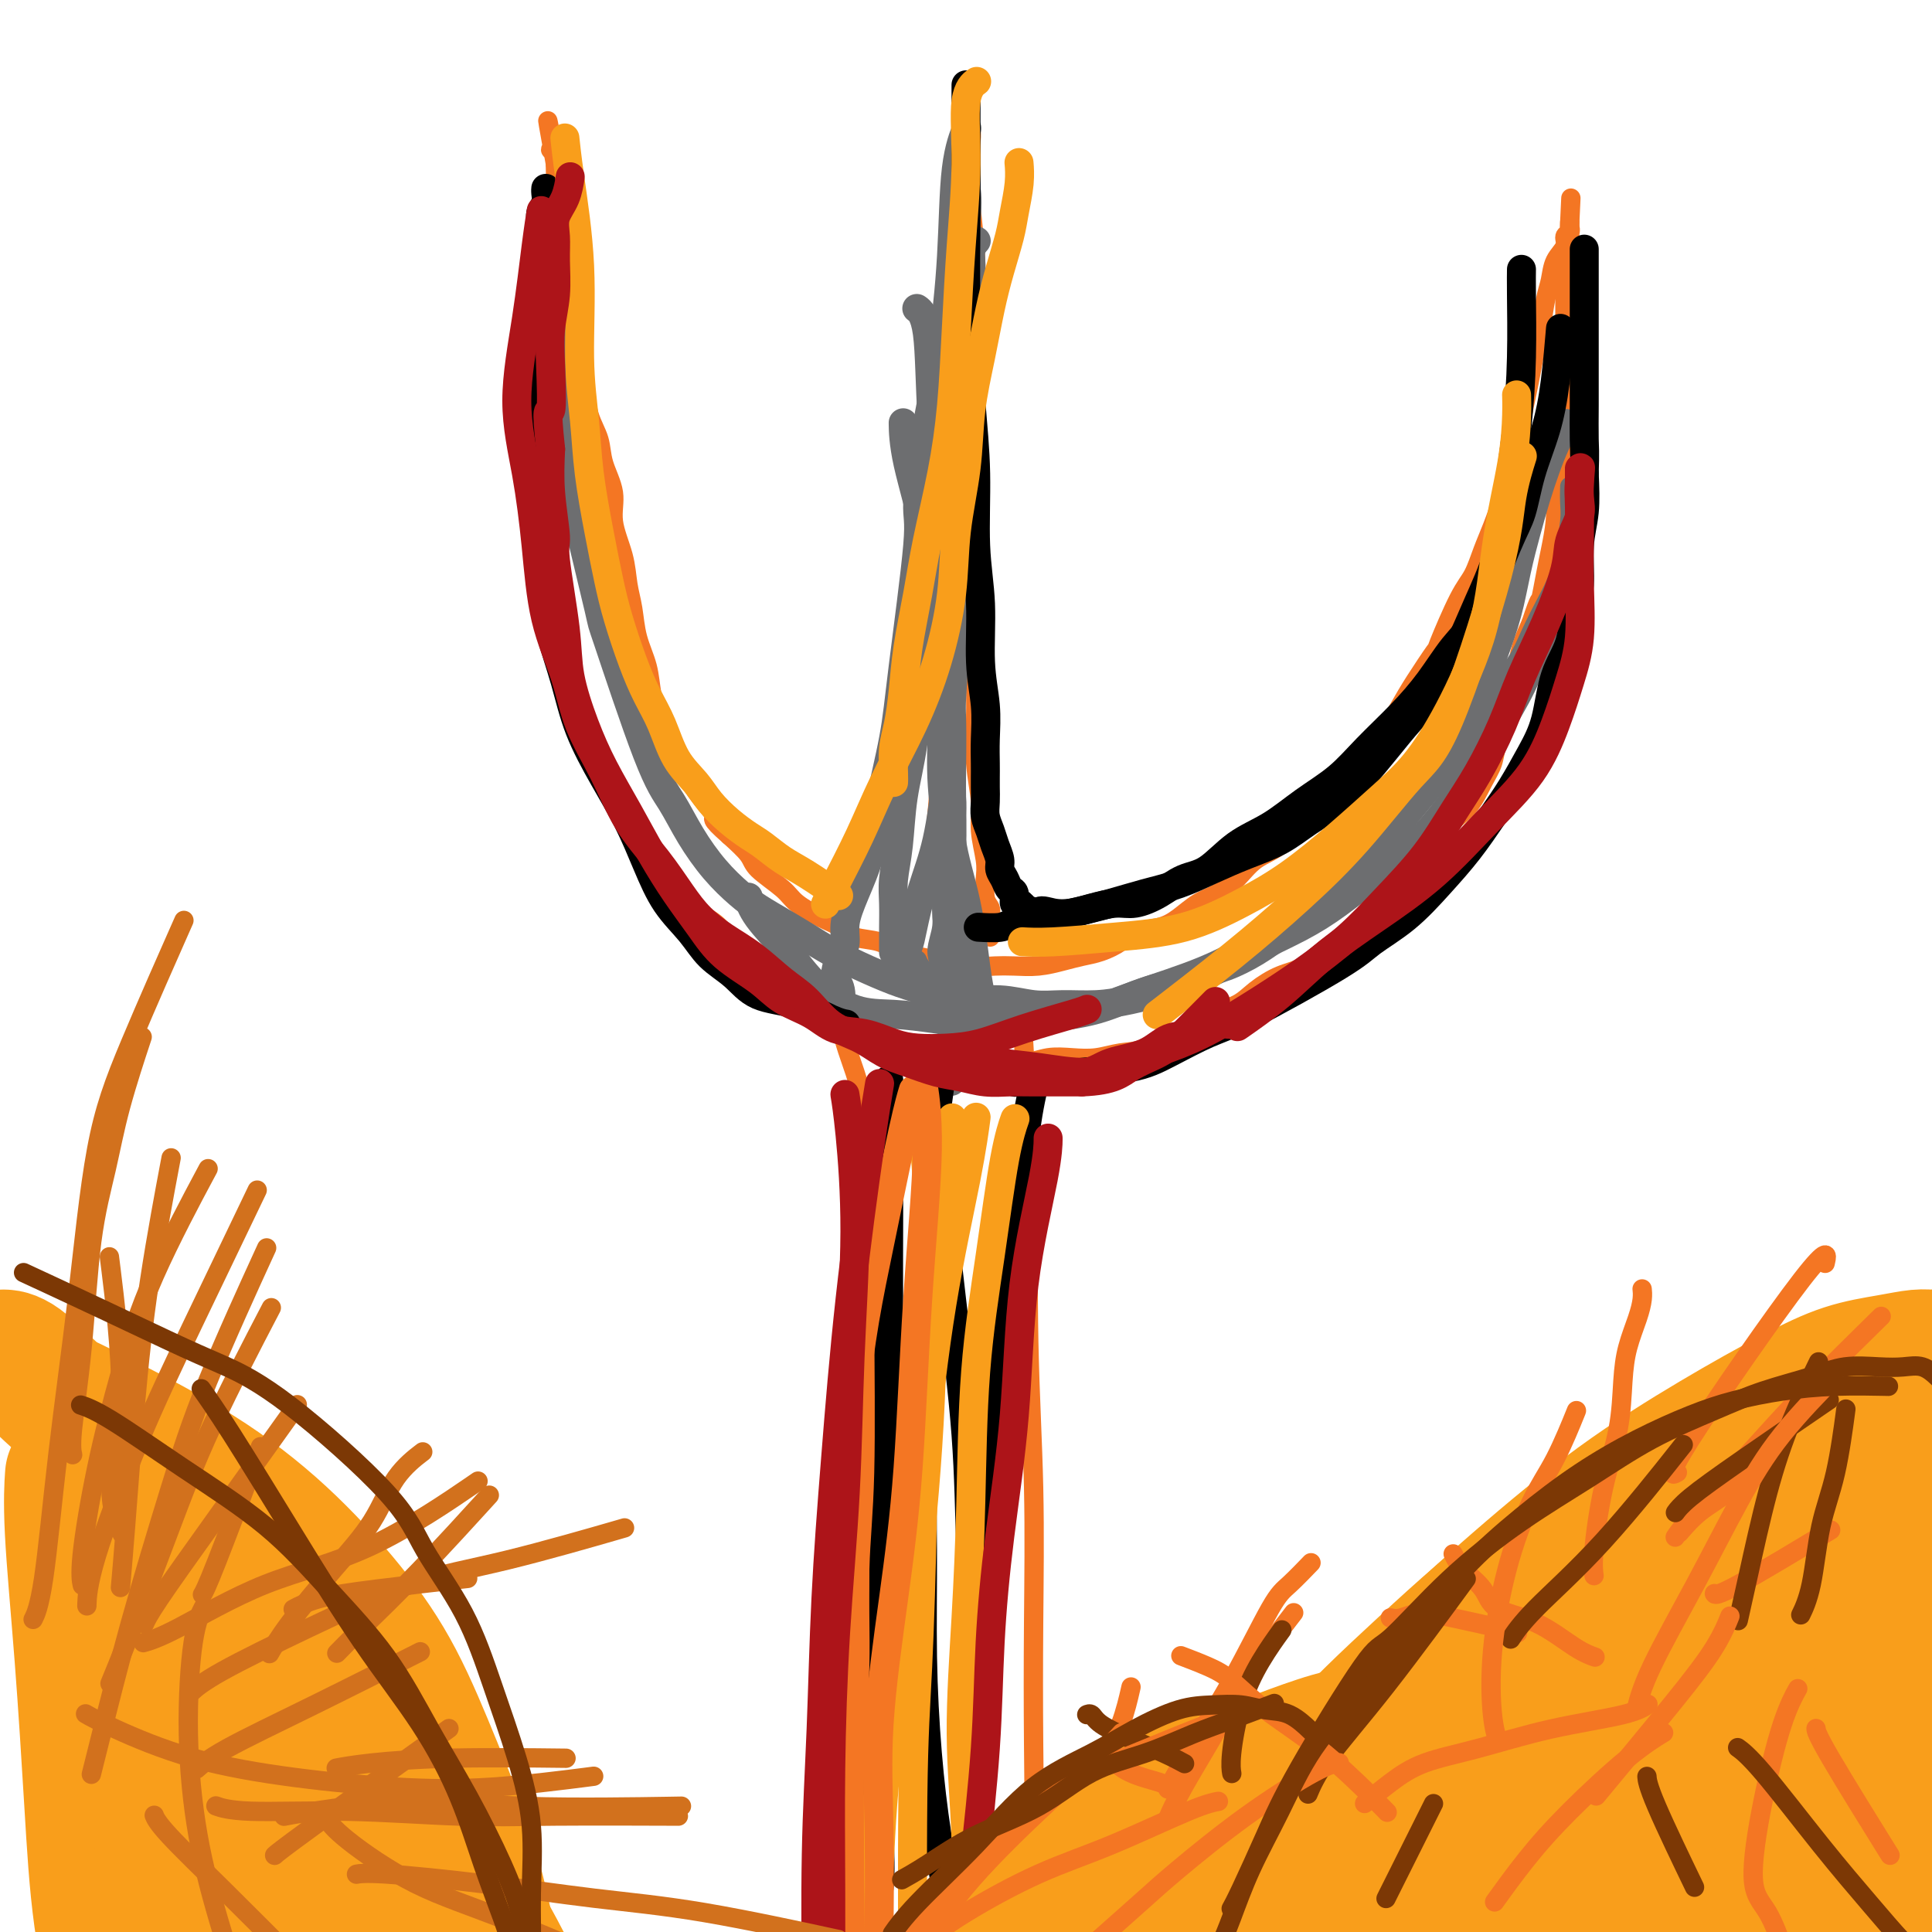 <svg viewBox='0 0 400 400' version='1.1' xmlns='http://www.w3.org/2000/svg' xmlns:xlink='http://www.w3.org/1999/xlink'><g fill='none' stroke='#F47623' stroke-width='4' stroke-linecap='round' stroke-linejoin='round'><path d='M113,66c0.000,0.001 0.000,0.002 0,0c-0.000,-0.002 -0.000,-0.006 0,0c0.000,0.006 0.000,0.021 0,0c-0.000,-0.021 -0.001,-0.078 0,0c0.001,0.078 0.003,0.292 0,0c-0.003,-0.292 -0.013,-1.089 0,0c0.013,1.089 0.048,4.063 0,8c-0.048,3.937 -0.179,8.836 0,14c0.179,5.164 0.669,10.595 1,16c0.331,5.405 0.504,10.786 1,15c0.496,4.214 1.315,7.262 2,11c0.685,3.738 1.236,8.166 2,12c0.764,3.834 1.742,7.074 3,10c1.258,2.926 2.797,5.538 4,8c1.203,2.462 2.072,4.772 3,7c0.928,2.228 1.917,4.372 3,6c1.083,1.628 2.260,2.741 3,4c0.740,1.259 1.044,2.666 2,4c0.956,1.334 2.564,2.596 4,4c1.436,1.404 2.699,2.949 4,4c1.301,1.051 2.640,1.608 4,3c1.360,1.392 2.741,3.618 4,5c1.259,1.382 2.397,1.921 4,3c1.603,1.079 3.670,2.697 5,4c1.330,1.303 1.922,2.289 3,3c1.078,0.711 2.644,1.145 4,2c1.356,0.855 2.504,2.130 4,3c1.496,0.870 3.339,1.336 5,2c1.661,0.664 3.139,1.525 5,2c1.861,0.475 4.103,0.564 6,1c1.897,0.436 3.448,1.218 5,2'/><path d='M194,219c6.617,2.067 8.660,1.234 11,1c2.340,-0.234 4.978,0.130 7,0c2.022,-0.130 3.429,-0.754 5,-1c1.571,-0.246 3.308,-0.116 5,0c1.692,0.116 3.341,0.216 5,0c1.659,-0.216 3.327,-0.747 5,-1c1.673,-0.253 3.350,-0.227 5,-1c1.650,-0.773 3.273,-2.345 5,-3c1.727,-0.655 3.560,-0.392 5,-1c1.440,-0.608 2.488,-2.086 4,-3c1.512,-0.914 3.488,-1.263 5,-2c1.512,-0.737 2.561,-1.863 4,-3c1.439,-1.137 3.268,-2.284 5,-3c1.732,-0.716 3.367,-1.001 5,-2c1.633,-0.999 3.264,-2.711 5,-4c1.736,-1.289 3.578,-2.156 5,-3c1.422,-0.844 2.424,-1.664 4,-3c1.576,-1.336 3.727,-3.188 5,-5c1.273,-1.812 1.667,-3.583 3,-5c1.333,-1.417 3.604,-2.479 5,-4c1.396,-1.521 1.917,-3.501 3,-5c1.083,-1.499 2.728,-2.518 4,-4c1.272,-1.482 2.172,-3.427 3,-5c0.828,-1.573 1.584,-2.772 2,-4c0.416,-1.228 0.492,-2.484 1,-4c0.508,-1.516 1.448,-3.293 2,-5c0.552,-1.707 0.715,-3.344 1,-5c0.285,-1.656 0.692,-3.330 1,-5c0.308,-1.670 0.517,-3.334 1,-5c0.483,-1.666 1.242,-3.333 2,-5'/><path d='M317,129c1.951,-5.994 1.830,-4.480 2,-5c0.170,-0.520 0.633,-3.076 1,-5c0.367,-1.924 0.638,-3.217 1,-5c0.362,-1.783 0.815,-4.056 1,-6c0.185,-1.944 0.101,-3.560 0,-5c-0.101,-1.440 -0.219,-2.706 0,-4c0.219,-1.294 0.777,-2.617 1,-4c0.223,-1.383 0.112,-2.828 0,-4c-0.112,-1.172 -0.226,-2.073 0,-3c0.226,-0.927 0.793,-1.879 1,-3c0.207,-1.121 0.056,-2.409 0,-4c-0.056,-1.591 -0.015,-3.485 0,-5c0.015,-1.515 0.004,-2.652 0,-4c-0.004,-1.348 -0.002,-2.908 0,-4c0.002,-1.092 0.004,-1.718 0,-4c-0.004,-2.282 -0.015,-6.222 0,-8c0.015,-1.778 0.057,-1.393 0,-2c-0.057,-0.607 -0.211,-2.204 0,-3c0.211,-0.796 0.789,-0.791 1,-1c0.211,-0.209 0.057,-0.633 0,-1c-0.057,-0.367 -0.015,-0.676 0,-1c0.015,-0.324 0.004,-0.664 0,-1c-0.004,-0.336 -0.002,-0.668 0,-1'/><path d='M325,46c0.463,-9.656 0.120,-2.795 0,0c-0.120,2.795 -0.016,1.525 0,1c0.016,-0.525 -0.055,-0.304 0,0c0.055,0.304 0.236,0.693 0,1c-0.236,0.307 -0.889,0.533 -1,1c-0.111,0.467 0.321,1.174 0,2c-0.321,0.826 -1.395,1.770 -2,3c-0.605,1.230 -0.739,2.747 -1,4c-0.261,1.253 -0.647,2.242 -1,4c-0.353,1.758 -0.672,4.286 -1,6c-0.328,1.714 -0.664,2.613 -1,4c-0.336,1.387 -0.671,3.263 -1,5c-0.329,1.737 -0.651,3.337 -1,5c-0.349,1.663 -0.726,3.389 -1,5c-0.274,1.611 -0.443,3.108 -1,5c-0.557,1.892 -1.500,4.180 -2,6c-0.500,1.820 -0.558,3.173 -1,5c-0.442,1.827 -1.268,4.127 -2,6c-0.732,1.873 -1.370,3.320 -2,5c-0.630,1.680 -1.253,3.593 -2,5c-0.747,1.407 -1.617,2.307 -3,5c-1.383,2.693 -3.279,7.177 -4,9c-0.721,1.823 -0.267,0.984 -1,2c-0.733,1.016 -2.652,3.888 -4,6c-1.348,2.112 -2.124,3.463 -3,5c-0.876,1.537 -1.851,3.260 -3,5c-1.149,1.740 -2.471,3.497 -4,5c-1.529,1.503 -3.264,2.751 -5,4'/><path d='M278,160c-2.329,2.293 -3.651,3.527 -5,5c-1.349,1.473 -2.723,3.186 -4,5c-1.277,1.814 -2.455,3.731 -4,5c-1.545,1.269 -3.456,1.891 -5,3c-1.544,1.109 -2.722,2.707 -4,4c-1.278,1.293 -2.657,2.282 -4,3c-1.343,0.718 -2.652,1.165 -4,2c-1.348,0.835 -2.737,2.059 -4,3c-1.263,0.941 -2.399,1.600 -4,2c-1.601,0.400 -3.666,0.541 -5,1c-1.334,0.459 -1.938,1.237 -3,2c-1.062,0.763 -2.584,1.511 -4,2c-1.416,0.489 -2.728,0.719 -4,1c-1.272,0.281 -2.504,0.612 -4,1c-1.496,0.388 -3.257,0.833 -5,1c-1.743,0.167 -3.470,0.056 -5,0c-1.530,-0.056 -2.863,-0.055 -4,0c-1.137,0.055 -2.077,0.166 -4,0c-1.923,-0.166 -4.829,-0.607 -7,-1c-2.171,-0.393 -3.606,-0.738 -5,-1c-1.394,-0.262 -2.748,-0.439 -4,-1c-1.252,-0.561 -2.401,-1.504 -4,-2c-1.599,-0.496 -3.647,-0.543 -5,-1c-1.353,-0.457 -2.012,-1.322 -3,-2c-0.988,-0.678 -2.304,-1.167 -4,-2c-1.696,-0.833 -3.772,-2.011 -5,-3c-1.228,-0.989 -1.607,-1.791 -3,-3c-1.393,-1.209 -3.798,-2.826 -5,-4c-1.202,-1.174 -1.201,-1.907 -2,-3c-0.799,-1.093 -2.400,-2.547 -4,-4'/><path d='M151,173c-4.563,-3.976 -2.969,-3.415 -3,-4c-0.031,-0.585 -1.686,-2.314 -3,-4c-1.314,-1.686 -2.287,-3.327 -3,-5c-0.713,-1.673 -1.164,-3.376 -2,-5c-0.836,-1.624 -2.055,-3.168 -3,-5c-0.945,-1.832 -1.616,-3.951 -2,-6c-0.384,-2.049 -0.483,-4.026 -1,-6c-0.517,-1.974 -1.453,-3.944 -2,-6c-0.547,-2.056 -0.705,-4.197 -1,-6c-0.295,-1.803 -0.727,-3.269 -1,-5c-0.273,-1.731 -0.387,-3.729 -1,-6c-0.613,-2.271 -1.726,-4.815 -2,-7c-0.274,-2.185 0.292,-4.011 0,-6c-0.292,-1.989 -1.440,-4.140 -2,-6c-0.560,-1.860 -0.531,-3.427 -1,-5c-0.469,-1.573 -1.435,-3.150 -2,-5c-0.565,-1.850 -0.730,-3.972 -1,-6c-0.270,-2.028 -0.647,-3.963 -1,-6c-0.353,-2.037 -0.683,-4.175 -1,-6c-0.317,-1.825 -0.620,-3.336 -1,-5c-0.380,-1.664 -0.838,-3.481 -1,-5c-0.162,-1.519 -0.030,-2.739 0,-4c0.030,-1.261 -0.044,-2.564 0,-4c0.044,-1.436 0.204,-3.005 0,-4c-0.204,-0.995 -0.773,-1.417 -1,-2c-0.227,-0.583 -0.113,-1.326 0,-2c0.113,-0.674 0.227,-1.280 0,-2c-0.227,-0.720 -0.793,-1.554 -1,-2c-0.207,-0.446 -0.056,-0.505 0,-1c0.056,-0.495 0.016,-1.427 0,-2c-0.016,-0.573 -0.008,-0.786 0,-1'/><path d='M115,34c-3.094,-17.201 -0.828,-5.202 0,-1c0.828,4.202 0.217,0.608 0,-1c-0.217,-1.608 -0.040,-1.230 0,-1c0.040,0.230 -0.056,0.310 0,0c0.056,-0.310 0.264,-1.011 0,-1c-0.264,0.011 -0.998,0.735 -1,1c-0.002,0.265 0.730,0.071 1,0c0.270,-0.071 0.077,-0.020 0,0c-0.077,0.020 -0.039,0.010 0,0'/><path d='M189,195c-0.000,0.002 -0.000,0.005 0,0c0.000,-0.005 0.001,-0.017 0,0c-0.001,0.017 -0.005,0.062 0,0c0.005,-0.062 0.018,-0.230 0,0c-0.018,0.230 -0.068,0.859 0,0c0.068,-0.859 0.253,-3.206 1,-6c0.747,-2.794 2.056,-6.037 3,-12c0.944,-5.963 1.522,-14.647 2,-21c0.478,-6.353 0.856,-10.375 1,-13c0.144,-2.625 0.055,-3.853 0,-8c-0.055,-4.147 -0.077,-11.214 0,-17c0.077,-5.786 0.254,-10.290 0,-15c-0.254,-4.710 -0.940,-9.626 -1,-14c-0.060,-4.374 0.505,-8.207 1,-12c0.495,-3.793 0.921,-7.547 1,-11c0.079,-3.453 -0.190,-6.607 0,-10c0.190,-3.393 0.839,-7.027 1,-10c0.161,-2.973 -0.167,-5.287 0,-7c0.167,-1.713 0.829,-2.826 1,-4c0.171,-1.174 -0.150,-2.408 0,-3c0.150,-0.592 0.772,-0.540 1,-1c0.228,-0.460 0.061,-1.430 0,-2c-0.061,-0.570 -0.016,-0.740 0,-1c0.016,-0.260 0.004,-0.608 0,-1c-0.004,-0.392 -0.001,-0.826 0,-1c0.001,-0.174 0.001,-0.087 0,0'/><path d='M200,26c0.774,-9.911 0.208,-3.189 0,-1c-0.208,2.189 -0.057,-0.156 0,-1c0.057,-0.844 0.019,-0.186 0,0c-0.019,0.186 -0.019,-0.099 0,0c0.019,0.099 0.058,0.582 0,1c-0.058,0.418 -0.213,0.771 0,1c0.213,0.229 0.793,0.335 1,1c0.207,0.665 0.041,1.889 0,3c-0.041,1.111 0.041,2.110 0,4c-0.041,1.890 -0.207,4.670 0,8c0.207,3.330 0.788,7.210 1,12c0.212,4.790 0.057,10.489 0,16c-0.057,5.511 -0.015,10.833 0,16c0.015,5.167 0.004,10.178 0,15c-0.004,4.822 -0.002,9.455 0,14c0.002,4.545 0.005,9.001 0,13c-0.005,3.999 -0.016,7.540 0,11c0.016,3.460 0.061,6.838 0,10c-0.061,3.162 -0.226,6.109 0,9c0.226,2.891 0.844,5.727 1,8c0.156,2.273 -0.151,3.984 0,6c0.151,2.016 0.758,4.336 1,6c0.242,1.664 0.117,2.673 0,4c-0.117,1.327 -0.228,2.972 0,4c0.228,1.028 0.793,1.437 1,2c0.207,0.563 0.055,1.279 0,2c-0.055,0.721 -0.015,1.447 0,2c0.015,0.553 0.004,0.932 0,1c-0.004,0.068 -0.001,-0.174 0,0c0.001,0.174 0.000,0.764 0,1c-0.000,0.236 -0.000,0.118 0,0'/><path d='M174,209c0.000,-0.003 0.000,-0.005 0,0c-0.000,0.005 -0.000,0.018 0,0c0.000,-0.018 0.000,-0.067 0,0c-0.000,0.067 -0.001,0.250 0,0c0.001,-0.250 0.004,-0.933 0,0c-0.004,0.933 -0.014,3.482 1,7c1.014,3.518 3.053,8.004 4,14c0.947,5.996 0.802,13.503 1,21c0.198,7.497 0.740,14.985 1,23c0.260,8.015 0.239,16.556 0,25c-0.239,8.444 -0.695,16.792 -1,26c-0.305,9.208 -0.460,19.276 -1,28c-0.540,8.724 -1.464,16.103 -2,24c-0.536,7.897 -0.683,16.311 -1,23c-0.317,6.689 -0.803,11.652 -1,17c-0.197,5.348 -0.106,11.081 0,16c0.106,4.919 0.225,9.022 0,13c-0.225,3.978 -0.796,7.829 -1,11c-0.204,3.171 -0.040,5.662 0,8c0.040,2.338 -0.042,4.524 0,6c0.042,1.476 0.208,2.242 0,3c-0.208,0.758 -0.792,1.510 -1,2c-0.208,0.490 -0.042,0.720 0,1c0.042,0.280 -0.041,0.611 0,1c0.041,0.389 0.207,0.836 0,1c-0.207,0.164 -0.786,0.044 -1,0c-0.214,-0.044 -0.061,-0.013 0,0c0.061,0.013 0.031,0.006 0,0'/><path d='M172,479c-1.400,28.000 -0.400,8.000 0,0c0.400,-8.000 0.200,-4.000 0,0'/><path d='M212,217c0.000,0.003 0.000,0.005 0,0c-0.000,-0.005 -0.001,-0.019 0,0c0.001,0.019 0.004,0.071 0,0c-0.004,-0.071 -0.015,-0.265 0,0c0.015,0.265 0.056,0.990 0,0c-0.056,-0.990 -0.207,-3.694 0,0c0.207,3.694 0.774,13.785 1,19c0.226,5.215 0.113,5.554 0,12c-0.113,6.446 -0.225,18.997 0,30c0.225,11.003 0.789,20.456 1,30c0.211,9.544 0.070,19.178 0,28c-0.070,8.822 -0.070,16.832 0,25c0.070,8.168 0.211,16.493 0,24c-0.211,7.507 -0.775,14.197 -1,21c-0.225,6.803 -0.113,13.720 0,20c0.113,6.280 0.226,11.925 0,17c-0.226,5.075 -0.793,9.580 -1,13c-0.207,3.420 -0.056,5.753 0,8c0.056,2.247 0.015,4.406 0,6c-0.015,1.594 -0.004,2.621 0,3c0.004,0.379 0.001,0.108 0,0c-0.001,-0.108 -0.001,-0.054 0,0'/></g>
<g fill='none' stroke='#6D6E70' stroke-width='4' stroke-linecap='round' stroke-linejoin='round'><path d='M190,199c-0.001,-0.001 -0.001,-0.003 0,0c0.001,0.003 0.004,0.010 0,0c-0.004,-0.010 -0.017,-0.038 0,0c0.017,0.038 0.062,0.141 0,0c-0.062,-0.141 -0.231,-0.525 0,0c0.231,0.525 0.863,1.960 3,3c2.137,1.040 5.778,1.685 9,3c3.222,1.315 6.023,3.300 9,4c2.977,0.700 6.129,0.116 9,0c2.871,-0.116 5.459,0.235 8,0c2.541,-0.235 5.034,-1.055 8,-2c2.966,-0.945 6.406,-2.015 9,-3c2.594,-0.985 4.341,-1.886 7,-3c2.659,-1.114 6.230,-2.442 9,-4c2.770,-1.558 4.739,-3.346 7,-5c2.261,-1.654 4.813,-3.176 7,-5c2.187,-1.824 4.008,-3.952 6,-6c1.992,-2.048 4.154,-4.016 6,-6c1.846,-1.984 3.374,-3.985 5,-6c1.626,-2.015 3.348,-4.042 5,-6c1.652,-1.958 3.232,-3.845 5,-6c1.768,-2.155 3.723,-4.579 5,-7c1.277,-2.421 1.875,-4.838 3,-7c1.125,-2.162 2.777,-4.068 4,-6c1.223,-1.932 2.019,-3.889 3,-6c0.981,-2.111 2.149,-4.376 3,-6c0.851,-1.624 1.386,-2.607 2,-4c0.614,-1.393 1.307,-3.197 2,-5'/><path d='M324,116c3.630,-7.058 1.705,-4.203 1,-4c-0.705,0.203 -0.189,-2.244 0,-4c0.189,-1.756 0.051,-2.819 0,-4c-0.051,-1.181 -0.015,-2.480 0,-3c0.015,-0.520 0.007,-0.260 0,0'/><path d='M217,212c-0.001,0.001 -0.003,0.001 0,0c0.003,-0.001 0.009,-0.004 0,0c-0.009,0.004 -0.035,0.014 0,0c0.035,-0.014 0.131,-0.052 0,0c-0.131,0.052 -0.489,0.194 0,0c0.489,-0.194 1.827,-0.726 5,-2c3.173,-1.274 8.182,-3.292 13,-5c4.818,-1.708 9.444,-3.108 14,-5c4.556,-1.892 9.041,-4.277 13,-7c3.959,-2.723 7.390,-5.784 11,-9c3.610,-3.216 7.397,-6.589 11,-10c3.603,-3.411 7.022,-6.862 10,-10c2.978,-3.138 5.515,-5.963 8,-9c2.485,-3.037 4.916,-6.286 7,-9c2.084,-2.714 3.820,-4.892 5,-7c1.180,-2.108 1.805,-4.145 3,-6c1.195,-1.855 2.959,-3.528 4,-5c1.041,-1.472 1.357,-2.742 2,-4c0.643,-1.258 1.612,-2.502 2,-3c0.388,-0.498 0.194,-0.249 0,0'/></g>
<g fill='none' stroke='#6D6E70' stroke-width='6' stroke-linecap='round' stroke-linejoin='round'><path d='M114,56c0.002,-0.019 0.004,-0.039 0,0c-0.004,0.039 -0.013,0.136 0,0c0.013,-0.136 0.048,-0.506 0,0c-0.048,0.506 -0.180,1.887 0,5c0.180,3.113 0.672,7.959 1,13c0.328,5.041 0.492,10.276 1,15c0.508,4.724 1.360,8.936 3,16c1.640,7.064 4.069,16.981 5,21c0.931,4.019 0.366,2.139 2,7c1.634,4.861 5.469,16.464 8,23c2.531,6.536 3.757,8.005 5,10c1.243,1.995 2.502,4.515 4,7c1.498,2.485 3.236,4.934 5,7c1.764,2.066 3.555,3.750 5,5c1.445,1.250 2.544,2.067 4,3c1.456,0.933 3.270,1.983 5,3c1.730,1.017 3.376,2.001 5,3c1.624,0.999 3.226,2.013 5,3c1.774,0.987 3.722,1.948 6,3c2.278,1.052 4.888,2.195 7,3c2.112,0.805 3.728,1.273 6,2c2.272,0.727 5.200,1.712 8,2c2.800,0.288 5.471,-0.121 8,0c2.529,0.121 4.916,0.773 7,1c2.084,0.227 3.865,0.028 6,0c2.135,-0.028 4.624,0.116 7,0c2.376,-0.116 4.640,-0.493 7,-1c2.360,-0.507 4.817,-1.145 7,-2c2.183,-0.855 4.091,-1.928 6,-3'/><path d='M247,202c4.392,-1.252 5.372,-1.382 7,-2c1.628,-0.618 3.905,-1.724 6,-3c2.095,-1.276 4.007,-2.723 6,-4c1.993,-1.277 4.067,-2.384 6,-4c1.933,-1.616 3.727,-3.741 6,-6c2.273,-2.259 5.027,-4.652 7,-7c1.973,-2.348 3.164,-4.652 5,-7c1.836,-2.348 4.316,-4.739 6,-7c1.684,-2.261 2.573,-4.391 4,-7c1.427,-2.609 3.394,-5.697 5,-9c1.606,-3.303 2.853,-6.822 4,-10c1.147,-3.178 2.194,-6.015 3,-9c0.806,-2.985 1.370,-6.117 2,-9c0.630,-2.883 1.325,-5.516 2,-8c0.675,-2.484 1.330,-4.820 2,-7c0.670,-2.180 1.356,-4.206 2,-6c0.644,-1.794 1.245,-3.357 2,-5c0.755,-1.643 1.665,-3.365 2,-4c0.335,-0.635 0.096,-0.181 0,0c-0.096,0.181 -0.048,0.091 0,0'/><path d='M155,186c-0.006,-0.021 -0.011,-0.041 0,0c0.011,0.041 0.040,0.144 0,0c-0.040,-0.144 -0.148,-0.536 0,0c0.148,0.536 0.553,1.999 2,4c1.447,2.001 3.937,4.539 6,7c2.063,2.461 3.699,4.846 6,7c2.301,2.154 5.268,4.077 8,5c2.732,0.923 5.230,0.846 8,1c2.770,0.154 5.811,0.540 9,1c3.189,0.460 6.527,0.995 10,1c3.473,0.005 7.082,-0.521 11,-1c3.918,-0.479 8.145,-0.910 12,-2c3.855,-1.090 7.336,-2.838 11,-4c3.664,-1.162 7.509,-1.737 11,-3c3.491,-1.263 6.626,-3.212 10,-5c3.374,-1.788 6.985,-3.414 10,-5c3.015,-1.586 5.432,-3.130 8,-5c2.568,-1.870 5.288,-4.065 8,-6c2.712,-1.935 5.418,-3.609 8,-6c2.582,-2.391 5.040,-5.500 7,-8c1.960,-2.500 3.421,-4.392 5,-7c1.579,-2.608 3.276,-5.931 5,-9c1.724,-3.069 3.475,-5.885 5,-9c1.525,-3.115 2.825,-6.531 4,-9c1.175,-2.469 2.224,-3.993 3,-6c0.776,-2.007 1.280,-4.497 2,-6c0.720,-1.503 1.655,-2.020 2,-3c0.345,-0.980 0.098,-2.423 0,-3c-0.098,-0.577 -0.049,-0.289 0,0'/><path d='M203,206c0.000,0.002 0.001,0.004 0,0c-0.001,-0.004 -0.003,-0.014 0,0c0.003,0.014 0.010,0.050 0,0c-0.010,-0.050 -0.039,-0.188 0,0c0.039,0.188 0.146,0.702 0,0c-0.146,-0.702 -0.544,-2.621 -1,-6c-0.456,-3.379 -0.968,-8.217 -2,-13c-1.032,-4.783 -2.582,-9.512 -3,-13c-0.418,-3.488 0.298,-5.736 0,-9c-0.298,-3.264 -1.608,-7.544 -2,-12c-0.392,-4.456 0.134,-9.086 0,-14c-0.134,-4.914 -0.927,-10.111 -1,-15c-0.073,-4.889 0.576,-9.470 1,-14c0.424,-4.530 0.624,-9.008 1,-13c0.376,-3.992 0.928,-7.498 1,-11c0.072,-3.502 -0.336,-7.000 0,-10c0.336,-3.000 1.414,-5.501 2,-8c0.586,-2.499 0.679,-4.995 1,-7c0.321,-2.005 0.871,-3.518 1,-5c0.129,-1.482 -0.161,-2.933 0,-4c0.161,-1.067 0.774,-1.749 1,-2c0.226,-0.251 0.065,-0.072 0,0c-0.065,0.072 -0.032,0.036 0,0'/><path d='M200,39c-0.004,-0.025 -0.009,-0.050 0,0c0.009,0.050 0.031,0.176 0,0c-0.031,-0.176 -0.114,-0.653 0,0c0.114,0.653 0.424,2.436 0,7c-0.424,4.564 -1.581,11.909 -2,19c-0.419,7.091 -0.101,13.930 0,21c0.101,7.070 -0.016,14.373 0,21c0.016,6.627 0.167,12.580 0,19c-0.167,6.420 -0.650,13.309 -1,19c-0.350,5.691 -0.566,10.186 -1,15c-0.434,4.814 -1.087,9.947 -2,14c-0.913,4.053 -2.087,7.027 -3,10c-0.913,2.973 -1.565,5.945 -2,8c-0.435,2.055 -0.652,3.191 -1,4c-0.348,0.809 -0.825,1.289 -1,2c-0.175,0.711 -0.047,1.653 0,2c0.047,0.347 0.013,0.099 0,0c-0.013,-0.099 -0.007,-0.050 0,0'/><path d='M190,64c-0.015,-0.011 -0.030,-0.022 0,0c0.030,0.022 0.106,0.076 0,0c-0.106,-0.076 -0.394,-0.283 0,0c0.394,0.283 1.468,1.055 2,5c0.532,3.945 0.520,11.063 1,18c0.480,6.937 1.450,13.691 2,21c0.550,7.309 0.679,15.171 1,22c0.321,6.829 0.833,12.625 1,18c0.167,5.375 -0.013,10.328 0,15c0.013,4.672 0.217,9.061 0,13c-0.217,3.939 -0.857,7.427 -1,10c-0.143,2.573 0.210,4.231 0,6c-0.210,1.769 -0.984,3.649 -1,5c-0.016,1.351 0.727,2.171 1,3c0.273,0.829 0.078,1.665 0,2c-0.078,0.335 -0.039,0.167 0,0'/><path d='M200,27c-0.004,0.009 -0.008,0.019 0,0c0.008,-0.019 0.028,-0.066 0,0c-0.028,0.066 -0.104,0.244 0,0c0.104,-0.244 0.387,-0.911 0,0c-0.387,0.911 -1.443,3.400 -2,8c-0.557,4.600 -0.616,11.310 -1,18c-0.384,6.690 -1.094,13.360 -2,19c-0.906,5.640 -2.009,10.251 -3,16c-0.991,5.749 -1.869,12.635 -2,16c-0.131,3.365 0.485,3.209 0,9c-0.485,5.791 -2.073,17.531 -3,25c-0.927,7.469 -1.195,10.668 -2,15c-0.805,4.332 -2.148,9.797 -3,14c-0.852,4.203 -1.211,7.144 -2,10c-0.789,2.856 -2.006,5.626 -3,8c-0.994,2.374 -1.765,4.353 -2,6c-0.235,1.647 0.067,2.964 0,4c-0.067,1.036 -0.501,1.791 -1,3c-0.499,1.209 -1.062,2.870 -1,4c0.062,1.130 0.747,1.727 1,3c0.253,1.273 0.072,3.221 0,4c-0.072,0.779 -0.036,0.390 0,0'/><path d='M200,34c-0.000,-0.000 -0.000,-0.000 0,0c0.000,0.000 0.001,0.001 0,0c-0.001,-0.001 -0.003,-0.005 0,0c0.003,0.005 0.012,0.017 0,0c-0.012,-0.017 -0.044,-0.065 0,6c0.044,6.065 0.166,18.241 0,24c-0.166,5.759 -0.618,5.100 -1,9c-0.382,3.900 -0.693,12.360 -1,19c-0.307,6.640 -0.611,11.461 -1,17c-0.389,5.539 -0.863,11.795 -2,17c-1.137,5.205 -2.935,9.357 -4,14c-1.065,4.643 -1.396,9.777 -2,14c-0.604,4.223 -1.482,7.537 -2,11c-0.518,3.463 -0.675,7.077 -1,10c-0.325,2.923 -0.819,5.155 -1,7c-0.181,1.845 -0.048,3.304 0,5c0.048,1.696 0.013,3.630 0,5c-0.013,1.370 -0.003,2.177 0,3c0.003,0.823 0.001,1.664 0,2c-0.001,0.336 -0.000,0.168 0,0'/><path d='M187,88c0.000,0.010 0.000,0.020 0,0c-0.000,-0.020 -0.001,-0.071 0,0c0.001,0.071 0.003,0.263 0,0c-0.003,-0.263 -0.011,-0.982 0,0c0.011,0.982 0.040,3.664 1,8c0.960,4.336 2.850,10.327 4,17c1.150,6.673 1.561,14.028 2,20c0.439,5.972 0.906,10.559 1,15c0.094,4.441 -0.185,8.734 0,13c0.185,4.266 0.834,8.505 1,13c0.166,4.495 -0.151,9.246 0,14c0.151,4.754 0.772,9.511 1,16c0.228,6.489 0.065,14.711 0,18c-0.065,3.289 -0.033,1.644 0,0'/></g>
<g fill='none' stroke='#000000' stroke-width='6' stroke-linecap='round' stroke-linejoin='round'><path d='M200,18c0.000,-0.035 0.000,-0.070 0,0c-0.000,0.070 -0.001,0.245 0,0c0.001,-0.245 0.003,-0.911 0,0c-0.003,0.911 -0.011,3.397 0,8c0.011,4.603 0.040,11.322 0,18c-0.040,6.678 -0.150,13.316 0,20c0.150,6.684 0.561,13.415 1,19c0.439,5.585 0.906,10.025 1,15c0.094,4.975 -0.185,10.486 0,15c0.185,4.514 0.834,8.031 1,12c0.166,3.969 -0.152,8.390 0,12c0.152,3.610 0.773,6.408 1,9c0.227,2.592 0.061,4.976 0,7c-0.061,2.024 -0.017,3.686 0,5c0.017,1.314 0.008,2.280 0,3c-0.008,0.720 -0.013,1.193 0,2c0.013,0.807 0.046,1.949 0,3c-0.046,1.051 -0.171,2.011 0,3c0.171,0.989 0.637,2.008 1,3c0.363,0.992 0.622,1.958 1,3c0.378,1.042 0.876,2.162 1,3c0.124,0.838 -0.125,1.395 0,2c0.125,0.605 0.625,1.257 1,2c0.375,0.743 0.627,1.576 1,2c0.373,0.424 0.869,0.439 1,1c0.131,0.561 -0.103,1.670 0,2c0.103,0.330 0.543,-0.118 1,0c0.457,0.118 0.931,0.801 1,1c0.069,0.199 -0.266,-0.086 0,0c0.266,0.086 1.133,0.543 2,1'/><path d='M214,189c1.644,3.097 0.754,0.840 1,0c0.246,-0.840 1.628,-0.262 3,0c1.372,0.262 2.732,0.209 4,0c1.268,-0.209 2.442,-0.574 4,-1c1.558,-0.426 3.500,-0.912 5,-1c1.500,-0.088 2.559,0.223 4,0c1.441,-0.223 3.265,-0.981 5,-2c1.735,-1.019 3.382,-2.298 5,-3c1.618,-0.702 3.208,-0.825 5,-2c1.792,-1.175 3.786,-3.400 6,-5c2.214,-1.600 4.649,-2.575 7,-4c2.351,-1.425 4.616,-3.298 7,-5c2.384,-1.702 4.885,-3.231 7,-5c2.115,-1.769 3.844,-3.776 6,-6c2.156,-2.224 4.737,-4.664 7,-7c2.263,-2.336 4.206,-4.568 6,-7c1.794,-2.432 3.438,-5.063 5,-7c1.562,-1.937 3.041,-3.179 5,-7c1.959,-3.821 4.398,-10.221 6,-14c1.602,-3.779 2.366,-4.937 3,-7c0.634,-2.063 1.137,-5.031 2,-8c0.863,-2.969 2.087,-5.940 3,-9c0.913,-3.060 1.515,-6.208 2,-10c0.485,-3.792 0.853,-8.226 1,-10c0.147,-1.774 0.074,-0.887 0,0'/><path d='M315,56c0.000,-0.001 0.000,-0.003 0,0c-0.000,0.003 -0.000,0.010 0,0c0.000,-0.010 0.001,-0.036 0,0c-0.001,0.036 -0.002,0.133 0,0c0.002,-0.133 0.008,-0.497 0,0c-0.008,0.497 -0.031,1.854 0,5c0.031,3.146 0.115,8.082 0,13c-0.115,4.918 -0.431,9.820 -1,15c-0.569,5.180 -1.393,10.639 -2,15c-0.607,4.361 -0.997,7.624 -2,11c-1.003,3.376 -2.620,6.866 -4,10c-1.380,3.134 -2.525,5.912 -4,9c-1.475,3.088 -3.281,6.486 -5,9c-1.719,2.514 -3.350,4.146 -5,6c-1.650,1.854 -3.317,3.931 -5,6c-1.683,2.069 -3.382,4.129 -5,6c-1.618,1.871 -3.154,3.554 -5,5c-1.846,1.446 -4.000,2.656 -6,4c-2.000,1.344 -3.846,2.821 -6,4c-2.154,1.179 -4.617,2.059 -7,3c-2.383,0.941 -4.685,1.944 -7,3c-2.315,1.056 -4.644,2.167 -7,3c-2.356,0.833 -4.739,1.389 -7,2c-2.261,0.611 -4.399,1.278 -7,2c-2.601,0.722 -5.664,1.500 -8,2c-2.336,0.500 -3.944,0.722 -6,1c-2.056,0.278 -4.562,0.610 -6,1c-1.438,0.390 -1.810,0.836 -3,1c-1.190,0.164 -3.197,0.047 -4,0c-0.803,-0.047 -0.401,-0.023 0,0'/><path d='M211,224c0.000,-0.000 0.000,-0.000 0,0c-0.000,0.000 -0.001,0.000 0,0c0.001,-0.000 0.002,-0.000 0,0c-0.002,0.000 -0.009,0.001 0,0c0.009,-0.001 0.035,-0.003 0,0c-0.035,0.003 -0.129,0.012 0,0c0.129,-0.012 0.483,-0.043 0,0c-0.483,0.043 -1.802,0.162 0,0c1.802,-0.162 6.725,-0.603 9,-1c2.275,-0.397 1.901,-0.750 4,-1c2.099,-0.250 6.670,-0.398 10,-1c3.330,-0.602 5.420,-1.658 8,-3c2.580,-1.342 5.650,-2.972 8,-4c2.350,-1.028 3.978,-1.455 9,-4c5.022,-2.545 13.437,-7.206 18,-10c4.563,-2.794 5.273,-3.719 7,-5c1.727,-1.281 4.471,-2.917 7,-5c2.529,-2.083 4.844,-4.614 7,-7c2.156,-2.386 4.153,-4.626 6,-7c1.847,-2.374 3.543,-4.881 5,-7c1.457,-2.119 2.674,-3.848 4,-6c1.326,-2.152 2.761,-4.725 4,-7c1.239,-2.275 2.284,-4.250 3,-7c0.716,-2.750 1.105,-6.275 2,-9c0.895,-2.725 2.296,-4.652 3,-7c0.704,-2.348 0.711,-5.118 1,-7c0.289,-1.882 0.861,-2.876 1,-5c0.139,-2.124 -0.155,-5.380 0,-8c0.155,-2.620 0.759,-4.606 1,-7c0.241,-2.394 0.121,-5.197 0,-8'/><path d='M328,98c0.155,-4.792 0.041,-5.270 0,-7c-0.041,-1.730 -0.011,-4.710 0,-7c0.011,-2.290 0.003,-3.889 0,-6c-0.003,-2.111 -0.001,-4.734 0,-7c0.001,-2.266 0.000,-4.173 0,-6c-0.000,-1.827 -0.000,-3.572 0,-5c0.000,-1.428 0.000,-2.538 0,-4c-0.000,-1.462 -0.000,-3.275 0,-4c0.000,-0.725 0.000,-0.363 0,0'/><path d='M175,212c-0.000,-0.000 -0.001,-0.000 0,0c0.001,0.000 0.002,0.000 0,0c-0.002,-0.000 -0.007,-0.001 0,0c0.007,0.001 0.025,0.004 0,0c-0.025,-0.004 -0.092,-0.016 0,0c0.092,0.016 0.343,0.059 0,0c-0.343,-0.059 -1.281,-0.219 -3,-1c-1.719,-0.781 -4.219,-2.181 -7,-3c-2.781,-0.819 -5.843,-1.055 -8,-2c-2.157,-0.945 -3.409,-2.598 -5,-4c-1.591,-1.402 -3.520,-2.553 -5,-4c-1.480,-1.447 -2.512,-3.191 -4,-5c-1.488,-1.809 -3.431,-3.684 -5,-6c-1.569,-2.316 -2.765,-5.074 -4,-8c-1.235,-2.926 -2.508,-6.022 -4,-9c-1.492,-2.978 -3.201,-5.839 -5,-9c-1.799,-3.161 -3.686,-6.621 -5,-10c-1.314,-3.379 -2.055,-6.677 -3,-10c-0.945,-3.323 -2.096,-6.672 -3,-10c-0.904,-3.328 -1.563,-6.636 -2,-10c-0.437,-3.364 -0.653,-6.784 -1,-10c-0.347,-3.216 -0.826,-6.226 -1,-9c-0.174,-2.774 -0.044,-5.310 0,-8c0.044,-2.690 0.001,-5.533 0,-8c-0.001,-2.467 0.041,-4.558 0,-7c-0.041,-2.442 -0.165,-5.234 0,-8c0.165,-2.766 0.619,-5.504 1,-8c0.381,-2.496 0.691,-4.748 1,-7'/><path d='M112,56c0.305,-8.048 0.068,-5.168 0,-5c-0.068,0.168 0.034,-2.375 0,-4c-0.034,-1.625 -0.205,-2.330 0,-3c0.205,-0.670 0.787,-1.304 1,-2c0.213,-0.696 0.057,-1.455 0,-2c-0.057,-0.545 -0.015,-0.878 0,-1c0.015,-0.122 0.004,-0.035 0,0c-0.004,0.035 -0.002,0.017 0,0'/></g>
<g fill='none' stroke='#F99E1B' stroke-width='6' stroke-linecap='round' stroke-linejoin='round'><path d='M117,29c0.000,0.001 0.000,0.001 0,0c-0.000,-0.001 -0.000,-0.005 0,0c0.000,0.005 0.002,0.018 0,0c-0.002,-0.018 -0.007,-0.066 0,0c0.007,0.066 0.025,0.245 0,0c-0.025,-0.245 -0.095,-0.916 0,0c0.095,0.916 0.353,3.418 1,8c0.647,4.582 1.682,11.243 2,18c0.318,6.757 -0.080,13.610 0,19c0.080,5.390 0.640,9.316 1,13c0.360,3.684 0.522,7.127 1,11c0.478,3.873 1.272,8.177 2,12c0.728,3.823 1.392,7.167 2,10c0.608,2.833 1.162,5.156 2,8c0.838,2.844 1.961,6.210 3,9c1.039,2.790 1.996,5.004 3,7c1.004,1.996 2.056,3.773 3,6c0.944,2.227 1.779,4.904 3,7c1.221,2.096 2.829,3.610 4,5c1.171,1.390 1.905,2.655 3,4c1.095,1.345 2.551,2.770 4,4c1.449,1.230 2.890,2.264 4,3c1.110,0.736 1.889,1.175 3,2c1.111,0.825 2.556,2.036 4,3c1.444,0.964 2.889,1.683 5,3c2.111,1.317 4.889,3.234 6,4c1.111,0.766 0.556,0.383 0,0'/><path d='M171,187c-0.000,0.000 -0.000,0.000 0,0c0.000,-0.000 0.000,-0.001 0,0c-0.000,0.001 -0.001,0.002 0,0c0.001,-0.002 0.004,-0.008 0,0c-0.004,0.008 -0.014,0.029 0,0c0.014,-0.029 0.052,-0.109 0,0c-0.052,0.109 -0.196,0.408 0,0c0.196,-0.408 0.730,-1.523 2,-4c1.270,-2.477 3.276,-6.317 5,-10c1.724,-3.683 3.168,-7.210 5,-11c1.832,-3.790 4.053,-7.842 6,-12c1.947,-4.158 3.620,-8.421 5,-13c1.380,-4.579 2.467,-9.473 3,-14c0.533,-4.527 0.513,-8.687 1,-13c0.487,-4.313 1.481,-8.780 2,-13c0.519,-4.220 0.563,-8.193 1,-12c0.437,-3.807 1.269,-7.447 2,-11c0.731,-3.553 1.363,-7.020 2,-10c0.637,-2.980 1.281,-5.475 2,-8c0.719,-2.525 1.513,-5.080 2,-7c0.487,-1.920 0.667,-3.205 1,-5c0.333,-1.795 0.821,-4.099 1,-6c0.179,-1.901 0.051,-3.400 0,-4c-0.051,-0.600 -0.026,-0.300 0,0'/><path d='M202,17c-0.004,0.003 -0.009,0.006 0,0c0.009,-0.006 0.031,-0.023 0,0c-0.031,0.023 -0.116,0.084 0,0c0.116,-0.084 0.434,-0.312 0,0c-0.434,0.312 -1.621,1.165 -2,4c-0.379,2.835 0.051,7.651 0,13c-0.051,5.349 -0.584,11.232 -1,17c-0.416,5.768 -0.716,11.423 -1,17c-0.284,5.577 -0.552,11.076 -1,16c-0.448,4.924 -1.076,9.273 -2,14c-0.924,4.727 -2.145,9.832 -3,14c-0.855,4.168 -1.343,7.401 -2,11c-0.657,3.599 -1.482,7.566 -2,11c-0.518,3.434 -0.727,6.335 -1,9c-0.273,2.665 -0.609,5.092 -1,7c-0.391,1.908 -0.837,3.295 -1,5c-0.163,1.705 -0.044,3.728 0,5c0.044,1.272 0.013,1.792 0,2c-0.013,0.208 -0.006,0.104 0,0'/><path d='M212,195c0.001,0.000 0.001,0.000 0,0c-0.001,-0.000 -0.004,-0.000 0,0c0.004,0.000 0.014,0.001 0,0c-0.014,-0.001 -0.051,-0.003 0,0c0.051,0.003 0.189,0.011 0,0c-0.189,-0.011 -0.704,-0.042 0,0c0.704,0.042 2.627,0.156 6,0c3.373,-0.156 8.194,-0.583 13,-1c4.806,-0.417 9.596,-0.823 14,-2c4.404,-1.177 8.423,-3.125 12,-5c3.577,-1.875 6.712,-3.675 10,-6c3.288,-2.325 6.730,-5.173 10,-8c3.270,-2.827 6.370,-5.634 9,-8c2.630,-2.366 4.792,-4.292 7,-7c2.208,-2.708 4.462,-6.198 7,-11c2.538,-4.802 5.360,-10.916 7,-17c1.640,-6.084 2.100,-12.138 3,-18c0.900,-5.862 2.241,-11.532 3,-16c0.759,-4.468 0.935,-7.734 1,-10c0.065,-2.266 0.017,-3.533 0,-4c-0.017,-0.467 -0.005,-0.133 0,0c0.005,0.133 0.002,0.067 0,0'/><path d='M315,95c0.015,-0.046 0.029,-0.093 0,0c-0.029,0.093 -0.103,0.324 0,0c0.103,-0.324 0.381,-1.203 0,0c-0.381,1.203 -1.423,4.487 -2,8c-0.577,3.513 -0.690,7.253 -3,16c-2.310,8.747 -6.818,22.500 -10,30c-3.182,7.500 -5.037,8.747 -8,12c-2.963,3.253 -7.034,8.513 -11,13c-3.966,4.487 -7.826,8.203 -12,12c-4.174,3.797 -8.662,7.676 -14,12c-5.338,4.324 -11.525,9.093 -14,11c-2.475,1.907 -1.237,0.954 0,0'/></g>
<g fill='none' stroke='#AD1419' stroke-width='6' stroke-linecap='round' stroke-linejoin='round'><path d='M203,219c-0.020,-0.007 -0.040,-0.014 0,0c0.040,0.014 0.140,0.047 0,0c-0.140,-0.047 -0.520,-0.176 0,0c0.520,0.176 1.938,0.655 4,1c2.062,0.345 4.767,0.555 8,1c3.233,0.445 6.995,1.124 10,1c3.005,-0.124 5.255,-1.052 8,-2c2.745,-0.948 5.985,-1.917 9,-3c3.015,-1.083 5.804,-2.281 9,-4c3.196,-1.719 6.797,-3.958 10,-6c3.203,-2.042 6.008,-3.888 9,-6c2.992,-2.112 6.172,-4.489 9,-7c2.828,-2.511 5.306,-5.154 8,-8c2.694,-2.846 5.605,-5.895 8,-9c2.395,-3.105 4.275,-6.268 6,-9c1.725,-2.732 3.296,-5.034 5,-8c1.704,-2.966 3.540,-6.595 5,-10c1.460,-3.405 2.542,-6.585 4,-10c1.458,-3.415 3.291,-7.067 5,-11c1.709,-3.933 3.295,-8.149 4,-11c0.705,-2.851 0.529,-4.337 1,-6c0.471,-1.663 1.590,-3.504 2,-5c0.410,-1.496 0.110,-2.647 0,-4c-0.110,-1.353 -0.029,-2.909 0,-4c0.029,-1.091 0.008,-1.717 0,-2c-0.008,-0.283 -0.002,-0.224 0,0c0.002,0.224 0.001,0.612 0,1'/><path d='M327,98c0.465,-2.859 0.126,-0.007 0,2c-0.126,2.007 -0.039,3.170 0,5c0.039,1.830 0.031,4.327 0,7c-0.031,2.673 -0.083,5.523 0,9c0.083,3.477 0.302,7.580 0,11c-0.302,3.420 -1.124,6.158 -2,9c-0.876,2.842 -1.804,5.787 -3,9c-1.196,3.213 -2.659,6.695 -5,10c-2.341,3.305 -5.560,6.433 -9,10c-3.440,3.567 -7.102,7.573 -11,11c-3.898,3.427 -8.034,6.275 -12,9c-3.966,2.725 -7.764,5.328 -11,8c-3.236,2.672 -5.910,5.412 -9,8c-3.090,2.588 -6.597,5.025 -8,6c-1.403,0.975 -0.701,0.487 0,0'/></g>
<g fill='none' stroke='#000000' stroke-width='6' stroke-linecap='round' stroke-linejoin='round'><path d='M184,224c0.000,-0.035 0.000,-0.070 0,0c-0.000,0.070 -0.000,0.244 0,0c0.000,-0.244 0.001,-0.908 0,0c-0.001,0.908 -0.004,3.386 0,8c0.004,4.614 0.016,11.363 0,18c-0.016,6.637 -0.061,13.163 0,23c0.061,9.837 0.226,22.986 0,32c-0.226,9.014 -0.843,13.892 -1,20c-0.157,6.108 0.148,13.445 0,20c-0.148,6.555 -0.747,12.327 -1,18c-0.253,5.673 -0.159,11.247 0,16c0.159,4.753 0.382,8.685 0,12c-0.382,3.315 -1.371,6.012 -2,8c-0.629,1.988 -0.900,3.266 -1,4c-0.100,0.734 -0.029,0.924 0,1c0.029,0.076 0.014,0.038 0,0'/><path d='M195,222c-0.013,0.086 -0.027,0.171 0,0c0.027,-0.171 0.094,-0.599 0,0c-0.094,0.599 -0.351,2.225 -1,7c-0.649,4.775 -1.691,12.700 -2,21c-0.309,8.300 0.116,16.974 0,25c-0.116,8.026 -0.772,15.402 -1,23c-0.228,7.598 -0.028,15.417 0,23c0.028,7.583 -0.115,14.931 0,22c0.115,7.069 0.486,13.861 1,20c0.514,6.139 1.169,11.625 2,17c0.831,5.375 1.839,10.639 3,16c1.161,5.361 2.475,10.817 3,13c0.525,2.183 0.263,1.091 0,0'/><path d='M192,234c0.042,0.150 0.085,0.300 0,0c-0.085,-0.300 -0.297,-1.050 0,0c0.297,1.050 1.103,3.898 2,10c0.897,6.102 1.887,15.456 3,25c1.113,9.544 2.351,19.276 3,28c0.649,8.724 0.710,16.438 1,24c0.290,7.562 0.810,14.970 1,22c0.190,7.030 0.051,13.682 0,20c-0.051,6.318 -0.014,12.302 0,17c0.014,4.698 0.004,8.111 0,12c-0.004,3.889 -0.001,8.254 0,10c0.001,1.746 0.001,0.873 0,0'/><path d='M214,225c-0.004,0.015 -0.007,0.029 0,0c0.007,-0.029 0.025,-0.102 0,0c-0.025,0.102 -0.093,0.379 0,0c0.093,-0.379 0.347,-1.413 0,0c-0.347,1.413 -1.296,5.275 -2,12c-0.704,6.725 -1.163,16.314 -2,26c-0.837,9.686 -2.053,19.467 -3,28c-0.947,8.533 -1.627,15.816 -2,23c-0.373,7.184 -0.440,14.267 -1,21c-0.560,6.733 -1.614,13.114 -2,19c-0.386,5.886 -0.104,11.277 0,18c0.104,6.723 0.030,14.778 0,18c-0.030,3.222 -0.015,1.611 0,0'/></g>
<g fill='none' stroke='#F99E1B' stroke-width='6' stroke-linecap='round' stroke-linejoin='round'><path d='M191,233c-0.005,-0.048 -0.010,-0.095 0,0c0.010,0.095 0.037,0.334 0,0c-0.037,-0.334 -0.136,-1.240 0,0c0.136,1.240 0.508,4.627 1,12c0.492,7.373 1.102,18.732 1,31c-0.102,12.268 -0.918,25.445 -2,37c-1.082,11.555 -2.430,21.487 -4,31c-1.570,9.513 -3.363,18.607 -5,27c-1.637,8.393 -3.119,16.085 -4,23c-0.881,6.915 -1.160,13.054 -1,19c0.160,5.946 0.760,11.699 1,14c0.240,2.301 0.120,1.151 0,0'/><path d='M210,232c0.011,-0.032 0.023,-0.064 0,0c-0.023,0.064 -0.079,0.224 0,0c0.079,-0.224 0.295,-0.833 0,0c-0.295,0.833 -1.101,3.109 -2,8c-0.899,4.891 -1.892,12.399 -3,20c-1.108,7.601 -2.332,15.295 -3,24c-0.668,8.705 -0.782,18.420 -1,27c-0.218,8.580 -0.542,16.026 -1,24c-0.458,7.974 -1.051,16.478 -1,24c0.051,7.522 0.744,14.064 1,22c0.256,7.936 0.073,17.268 0,21c-0.073,3.732 -0.037,1.866 0,0'/><path d='M202,232c0.007,-0.056 0.015,-0.112 0,0c-0.015,0.112 -0.052,0.391 0,0c0.052,-0.391 0.192,-1.454 0,0c-0.192,1.454 -0.716,5.424 -2,12c-1.284,6.576 -3.328,15.758 -5,26c-1.672,10.242 -2.974,21.544 -4,32c-1.026,10.456 -1.778,20.067 -3,30c-1.222,9.933 -2.915,20.188 -4,29c-1.085,8.812 -1.561,16.180 -2,26c-0.439,9.820 -0.840,22.091 -1,27c-0.160,4.909 -0.080,2.454 0,0'/><path d='M197,232c-0.003,0.012 -0.005,0.024 0,0c0.005,-0.024 0.019,-0.085 0,0c-0.019,0.085 -0.071,0.314 0,0c0.071,-0.314 0.265,-1.172 0,0c-0.265,1.172 -0.989,4.374 -2,12c-1.011,7.626 -2.309,19.676 -3,32c-0.691,12.324 -0.773,24.921 -1,37c-0.227,12.079 -0.597,23.640 -1,32c-0.403,8.360 -0.839,13.520 -1,27c-0.161,13.480 -0.046,35.280 0,44c0.046,8.720 0.023,4.360 0,0'/></g>
<g fill='none' stroke='#F47623' stroke-width='6' stroke-linecap='round' stroke-linejoin='round'><path d='M191,224c0.044,0.237 0.087,0.473 0,0c-0.087,-0.473 -0.305,-1.656 0,0c0.305,1.656 1.132,6.153 1,14c-0.132,7.847 -1.223,19.046 -2,31c-0.777,11.954 -1.242,24.663 -2,35c-0.758,10.337 -1.811,18.300 -3,27c-1.189,8.700 -2.515,18.136 -3,26c-0.485,7.864 -0.131,14.156 0,22c0.131,7.844 0.037,17.241 0,21c-0.037,3.759 -0.019,1.879 0,0'/><path d='M189,226c0.008,-0.027 0.017,-0.054 0,0c-0.017,0.054 -0.058,0.188 0,0c0.058,-0.188 0.217,-0.700 0,0c-0.217,0.700 -0.808,2.612 -2,8c-1.192,5.388 -2.985,14.252 -5,24c-2.015,9.748 -4.253,20.380 -5,32c-0.747,11.620 -0.004,24.228 0,35c0.004,10.772 -0.730,19.708 -1,33c-0.270,13.292 -0.077,30.941 0,38c0.077,7.059 0.039,3.530 0,0'/></g>
<g fill='none' stroke='#AD1419' stroke-width='6' stroke-linecap='round' stroke-linejoin='round'><path d='M175,227c-0.000,-0.002 -0.001,-0.005 0,0c0.001,0.005 0.003,0.017 0,0c-0.003,-0.017 -0.010,-0.062 0,0c0.010,0.062 0.038,0.231 0,0c-0.038,-0.231 -0.142,-0.864 0,0c0.142,0.864 0.529,3.223 1,8c0.471,4.777 1.026,11.971 1,20c-0.026,8.029 -0.634,16.892 -1,26c-0.366,9.108 -0.490,18.462 -1,28c-0.510,9.538 -1.405,19.260 -2,29c-0.595,9.740 -0.892,19.497 -1,28c-0.108,8.503 -0.029,15.751 0,25c0.029,9.249 0.008,20.500 0,25c-0.008,4.500 -0.004,2.250 0,0'/><path d='M182,225c0.009,-0.054 0.018,-0.108 0,0c-0.018,0.108 -0.063,0.377 0,0c0.063,-0.377 0.234,-1.399 0,0c-0.234,1.399 -0.875,5.219 -2,13c-1.125,7.781 -2.736,19.523 -4,31c-1.264,11.477 -2.181,22.690 -3,33c-0.819,10.310 -1.540,19.716 -2,29c-0.460,9.284 -0.659,18.447 -1,27c-0.341,8.553 -0.822,16.495 -1,26c-0.178,9.505 -0.051,20.573 0,25c0.051,4.427 0.025,2.214 0,0'/><path d='M217,236c0.000,-0.030 0.000,-0.059 0,0c-0.000,0.059 -0.001,0.208 0,0c0.001,-0.208 0.005,-0.772 0,0c-0.005,0.772 -0.019,2.881 -1,8c-0.981,5.119 -2.930,13.247 -4,22c-1.070,8.753 -1.261,18.132 -2,27c-0.739,8.868 -2.027,17.227 -3,25c-0.973,7.773 -1.632,14.960 -2,22c-0.368,7.040 -0.445,13.934 -1,22c-0.555,8.066 -1.587,17.305 -2,21c-0.413,3.695 -0.206,1.848 0,0'/><path d='M225,209c-0.002,0.001 -0.004,0.002 0,0c0.004,-0.002 0.013,-0.006 0,0c-0.013,0.006 -0.049,0.022 0,0c0.049,-0.022 0.181,-0.083 0,0c-0.181,0.083 -0.676,0.310 -3,1c-2.324,0.690 -6.475,1.843 -10,3c-3.525,1.157 -6.422,2.317 -9,3c-2.578,0.683 -4.835,0.889 -7,1c-2.165,0.111 -4.236,0.126 -6,0c-1.764,-0.126 -3.220,-0.392 -5,-1c-1.780,-0.608 -3.883,-1.558 -6,-2c-2.117,-0.442 -4.246,-0.378 -6,-1c-1.754,-0.622 -3.132,-1.931 -5,-3c-1.868,-1.069 -4.224,-1.896 -6,-3c-1.776,-1.104 -2.970,-2.483 -5,-4c-2.030,-1.517 -4.895,-3.172 -7,-5c-2.105,-1.828 -3.452,-3.830 -5,-6c-1.548,-2.170 -3.299,-4.508 -5,-7c-1.701,-2.492 -3.353,-5.136 -5,-8c-1.647,-2.864 -3.291,-5.947 -5,-9c-1.709,-3.053 -3.485,-6.076 -5,-9c-1.515,-2.924 -2.769,-5.751 -4,-9c-1.231,-3.249 -2.439,-6.922 -3,-10c-0.561,-3.078 -0.476,-5.562 -1,-10c-0.524,-4.438 -1.656,-10.829 -2,-14c-0.344,-3.171 0.100,-3.123 0,-5c-0.100,-1.877 -0.743,-5.679 -1,-9c-0.257,-3.321 -0.129,-6.160 0,-9'/><path d='M114,93c-1.087,-10.190 -0.306,-7.166 0,-8c0.306,-0.834 0.135,-5.528 0,-9c-0.135,-3.472 -0.234,-5.723 0,-8c0.234,-2.277 0.801,-4.579 1,-7c0.199,-2.421 0.029,-4.961 0,-7c-0.029,-2.039 0.083,-3.577 0,-5c-0.083,-1.423 -0.363,-2.732 0,-4c0.363,-1.268 1.367,-2.495 2,-4c0.633,-1.505 0.895,-3.287 1,-4c0.105,-0.713 0.052,-0.356 0,0'/><path d='M112,44c0.005,-0.032 0.010,-0.065 0,0c-0.010,0.065 -0.036,0.226 0,0c0.036,-0.226 0.135,-0.840 0,0c-0.135,0.840 -0.503,3.133 -1,7c-0.497,3.867 -1.124,9.306 -2,15c-0.876,5.694 -2.001,11.643 -2,17c0.001,5.357 1.128,10.123 2,15c0.872,4.877 1.489,9.864 2,15c0.511,5.136 0.918,10.419 2,15c1.082,4.581 2.841,8.460 4,12c1.159,3.540 1.720,6.743 3,10c1.280,3.257 3.279,6.569 5,10c1.721,3.431 3.165,6.980 5,10c1.835,3.020 4.061,5.510 6,8c1.939,2.490 3.592,4.981 5,7c1.408,2.019 2.571,3.567 4,5c1.429,1.433 3.125,2.751 5,4c1.875,1.249 3.929,2.431 6,4c2.071,1.569 4.160,3.526 6,5c1.840,1.474 3.431,2.463 5,4c1.569,1.537 3.115,3.620 5,5c1.885,1.380 4.110,2.057 6,3c1.890,0.943 3.445,2.151 5,3c1.555,0.849 3.108,1.338 5,2c1.892,0.662 4.122,1.498 6,2c1.878,0.502 3.404,0.670 5,1c1.596,0.330 3.263,0.820 5,1c1.737,0.180 3.545,0.048 5,0c1.455,-0.048 2.559,-0.014 5,0c2.441,0.014 6.221,0.007 10,0'/><path d='M224,224c6.597,-0.227 8.091,-1.796 10,-3c1.909,-1.204 4.233,-2.044 6,-3c1.767,-0.956 2.976,-2.026 5,-4c2.024,-1.974 4.864,-4.850 6,-6c1.136,-1.150 0.568,-0.575 0,0'/><path d='M199,222c0.000,0.000 0.000,0.000 0,0c-0.000,-0.000 -0.001,-0.001 0,0c0.001,0.001 0.005,0.004 0,0c-0.005,-0.004 -0.020,-0.014 0,0c0.020,0.014 0.074,0.052 0,0c-0.074,-0.052 -0.278,-0.194 0,0c0.278,0.194 1.036,0.725 3,1c1.964,0.275 5.133,0.293 8,0c2.867,-0.293 5.430,-0.898 8,-1c2.570,-0.102 5.145,0.300 7,0c1.855,-0.300 2.989,-1.303 5,-2c2.011,-0.697 4.900,-1.087 7,-2c2.100,-0.913 3.411,-2.350 5,-3c1.589,-0.650 3.457,-0.515 5,-1c1.543,-0.485 2.762,-1.592 4,-2c1.238,-0.408 2.497,-0.117 3,0c0.503,0.117 0.252,0.058 0,0'/></g>
<g fill='none' stroke='#F99E1B' stroke-width='28' stroke-linecap='round' stroke-linejoin='round'><path d='M15,291c-0.034,-0.016 -0.068,-0.033 0,0c0.068,0.033 0.237,0.115 0,0c-0.237,-0.115 -0.882,-0.428 0,0c0.882,0.428 3.289,1.596 8,4c4.711,2.404 11.724,6.045 18,10c6.276,3.955 11.816,8.223 17,13c5.184,4.777 10.014,10.062 14,15c3.986,4.938 7.128,9.528 10,15c2.872,5.472 5.475,11.826 8,18c2.525,6.174 4.971,12.167 7,19c2.029,6.833 3.642,14.507 5,21c1.358,6.493 2.461,11.806 3,17c0.539,5.194 0.512,10.268 0,15c-0.512,4.732 -1.510,9.122 -2,13c-0.490,3.878 -0.472,7.246 -1,10c-0.528,2.754 -1.604,4.895 -2,7c-0.396,2.105 -0.113,4.173 0,5c0.113,0.827 0.057,0.414 0,0'/><path d='M18,295c0.008,0.014 0.016,0.027 0,0c-0.016,-0.027 -0.055,-0.095 0,0c0.055,0.095 0.205,0.353 0,0c-0.205,-0.353 -0.766,-1.316 0,0c0.766,1.316 2.859,4.913 6,11c3.141,6.087 7.329,14.666 12,24c4.671,9.334 9.825,19.425 14,28c4.175,8.575 7.372,15.634 11,23c3.628,7.366 7.688,15.037 11,22c3.312,6.963 5.878,13.217 8,19c2.122,5.783 3.802,11.095 6,17c2.198,5.905 4.914,12.401 6,15c1.086,2.599 0.543,1.299 0,0'/><path d='M15,306c0.003,-0.047 0.007,-0.095 0,0c-0.007,0.095 -0.024,0.331 0,0c0.024,-0.331 0.088,-1.229 0,0c-0.088,1.229 -0.327,4.585 0,11c0.327,6.415 1.220,15.890 2,26c0.780,10.110 1.447,20.855 2,30c0.553,9.145 0.994,16.691 2,24c1.006,7.309 2.579,14.382 4,20c1.421,5.618 2.690,9.782 5,15c2.310,5.218 5.660,11.491 7,14c1.340,2.509 0.670,1.255 0,0'/><path d='M19,316c-0.037,0.078 -0.074,0.156 0,0c0.074,-0.156 0.258,-0.547 0,0c-0.258,0.547 -0.957,2.032 -1,7c-0.043,4.968 0.570,13.420 1,22c0.430,8.580 0.676,17.290 1,26c0.324,8.710 0.727,17.422 2,26c1.273,8.578 3.416,17.022 6,25c2.584,7.978 5.610,15.489 9,22c3.390,6.511 7.143,12.022 13,18c5.857,5.978 13.816,12.422 17,15c3.184,2.578 1.592,1.289 0,0'/><path d='M28,324c0.040,0.079 0.079,0.159 0,0c-0.079,-0.159 -0.277,-0.555 0,0c0.277,0.555 1.029,2.063 3,7c1.971,4.937 5.162,13.304 9,22c3.838,8.696 8.325,17.721 12,26c3.675,8.279 6.540,15.813 10,23c3.460,7.187 7.516,14.028 11,20c3.484,5.972 6.395,11.075 9,16c2.605,4.925 4.904,9.671 7,13c2.096,3.329 3.987,5.243 6,7c2.013,1.757 4.146,3.359 5,4c0.854,0.641 0.427,0.320 0,0'/><path d='M51,333c0.083,0.090 0.165,0.180 0,0c-0.165,-0.180 -0.578,-0.630 0,0c0.578,0.630 2.147,2.341 6,7c3.853,4.659 9.991,12.266 16,20c6.009,7.734 11.891,15.595 17,23c5.109,7.405 9.446,14.354 13,21c3.554,6.646 6.325,12.989 9,18c2.675,5.011 5.256,8.691 7,12c1.744,3.309 2.653,6.248 3,8c0.347,1.752 0.132,2.318 -1,2c-1.132,-0.318 -3.181,-1.519 -4,-2c-0.819,-0.481 -0.410,-0.240 0,0'/><path d='M62,337c0.078,0.163 0.155,0.325 0,0c-0.155,-0.325 -0.543,-1.138 0,0c0.543,1.138 2.018,4.227 5,11c2.982,6.773 7.470,17.229 12,27c4.530,9.771 9.102,18.856 13,27c3.898,8.144 7.122,15.345 10,21c2.878,5.655 5.411,9.763 7,13c1.589,3.237 2.236,5.602 3,7c0.764,1.398 1.647,1.828 2,2c0.353,0.172 0.177,0.086 0,0'/><path d='M25,338c-0.008,-0.039 -0.015,-0.079 0,0c0.015,0.079 0.053,0.275 0,0c-0.053,-0.275 -0.197,-1.022 0,0c0.197,1.022 0.737,3.814 2,10c1.263,6.186 3.251,15.765 5,25c1.749,9.235 3.261,18.127 5,27c1.739,8.873 3.707,17.726 5,25c1.293,7.274 1.913,12.968 3,18c1.087,5.032 2.642,9.400 4,13c1.358,3.600 2.519,6.431 4,8c1.481,1.569 3.280,1.877 4,2c0.720,0.123 0.360,0.062 0,0'/><path d='M1,281c-0.001,-0.000 -0.003,-0.000 0,0c0.003,0.000 0.009,0.001 0,0c-0.009,-0.001 -0.033,-0.002 0,0c0.033,0.002 0.123,0.007 0,0c-0.123,-0.007 -0.457,-0.027 0,0c0.457,0.027 1.706,0.101 4,2c2.294,1.899 5.632,5.622 10,9c4.368,3.378 9.764,6.412 15,10c5.236,3.588 10.310,7.730 15,12c4.690,4.270 8.994,8.667 13,13c4.006,4.333 7.713,8.602 11,13c3.287,4.398 6.154,8.925 9,13c2.846,4.075 5.670,7.698 8,12c2.330,4.302 4.167,9.283 6,14c1.833,4.717 3.662,9.168 5,14c1.338,4.832 2.184,10.043 3,15c0.816,4.957 1.601,9.658 2,14c0.399,4.342 0.411,8.324 0,12c-0.411,3.676 -1.244,7.047 -2,10c-0.756,2.953 -1.434,5.487 -3,8c-1.566,2.513 -4.019,5.004 -5,6c-0.981,0.996 -0.491,0.498 0,0'/><path d='M19,297c0.028,0.125 0.056,0.250 0,0c-0.056,-0.250 -0.197,-0.876 0,0c0.197,0.876 0.733,3.255 3,9c2.267,5.745 6.265,14.857 10,24c3.735,9.143 7.205,18.317 11,28c3.795,9.683 7.914,19.874 11,28c3.086,8.126 5.139,14.188 8,23c2.861,8.812 6.532,20.375 8,25c1.468,4.625 0.734,2.313 0,0'/></g>
<g fill='none' stroke='#D2711D' stroke-width='4' stroke-linecap='round' stroke-linejoin='round'><path d='M56,342c0.005,-0.008 0.009,-0.016 0,0c-0.009,0.016 -0.032,0.055 0,0c0.032,-0.055 0.119,-0.205 0,0c-0.119,0.205 -0.442,0.766 0,0c0.442,-0.766 1.650,-2.857 4,-6c2.350,-3.143 5.842,-7.337 9,-11c3.158,-3.663 5.980,-6.796 8,-10c2.020,-3.204 3.236,-6.478 5,-9c1.764,-2.522 4.075,-4.292 5,-5c0.925,-0.708 0.462,-0.354 0,0'/><path d='M42,330c-0.007,0.012 -0.015,0.024 0,0c0.015,-0.024 0.051,-0.084 0,0c-0.051,0.084 -0.189,0.311 0,0c0.189,-0.311 0.705,-1.161 3,-7c2.295,-5.839 6.370,-16.668 8,-21c1.630,-4.332 0.815,-2.166 0,0'/><path d='M61,333c0.007,-0.003 0.013,-0.007 0,0c-0.013,0.007 -0.046,0.024 0,0c0.046,-0.024 0.169,-0.091 0,0c-0.169,0.091 -0.631,0.339 0,0c0.631,-0.339 2.355,-1.266 5,-2c2.645,-0.734 6.212,-1.274 12,-2c5.788,-0.726 13.797,-1.636 17,-2c3.203,-0.364 1.602,-0.182 0,0'/><path d='M70,366c-0.032,0.006 -0.064,0.012 0,0c0.064,-0.012 0.224,-0.042 0,0c-0.224,0.042 -0.831,0.155 0,0c0.831,-0.155 3.099,-0.578 7,-1c3.901,-0.422 9.435,-0.844 17,-1c7.565,-0.156 17.161,-0.044 21,0c3.839,0.044 1.919,0.022 0,0'/><path d='M57,384c0.000,-0.000 0.000,-0.000 0,0c-0.000,0.000 -0.002,0.001 0,0c0.002,-0.001 0.006,-0.005 0,0c-0.006,0.005 -0.022,0.019 0,0c0.022,-0.019 0.080,-0.071 0,0c-0.080,0.071 -0.300,0.267 0,0c0.300,-0.267 1.119,-0.995 8,-6c6.881,-5.005 19.823,-14.287 25,-18c5.177,-3.713 2.588,-1.856 0,0'/><path d='M23,348c0.005,-0.012 0.010,-0.024 0,0c-0.010,0.024 -0.035,0.084 0,0c0.035,-0.084 0.130,-0.314 0,0c-0.130,0.314 -0.485,1.170 0,0c0.485,-1.170 1.809,-4.366 4,-10c2.191,-5.634 5.247,-13.706 8,-21c2.753,-7.294 5.203,-13.810 9,-22c3.797,-8.190 8.942,-18.054 11,-22c2.058,-3.946 1.029,-1.973 0,0'/><path d='M25,328c0.001,-0.015 0.003,-0.029 0,0c-0.003,0.029 -0.009,0.103 0,0c0.009,-0.103 0.034,-0.381 0,0c-0.034,0.381 -0.128,1.423 0,0c0.128,-1.423 0.476,-5.309 1,-12c0.524,-6.691 1.223,-16.185 2,-25c0.777,-8.815 1.632,-16.950 3,-26c1.368,-9.050 3.248,-19.014 4,-23c0.752,-3.986 0.376,-1.993 0,0'/><path d='M25,317c0.022,0.047 0.044,0.093 0,0c-0.044,-0.093 -0.152,-0.327 0,0c0.152,0.327 0.566,1.215 0,0c-0.566,-1.215 -2.110,-4.532 -2,-9c0.110,-4.468 1.876,-10.088 2,-19c0.124,-8.912 -1.393,-21.118 -2,-26c-0.607,-4.882 -0.303,-2.441 0,0'/><path d='M41,366c-0.002,0.001 -0.003,0.003 0,0c0.003,-0.003 0.011,-0.009 0,0c-0.011,0.009 -0.039,0.035 0,0c0.039,-0.035 0.147,-0.130 0,0c-0.147,0.130 -0.548,0.485 0,0c0.548,-0.485 2.044,-1.810 6,-4c3.956,-2.190 10.373,-5.243 18,-9c7.627,-3.757 16.465,-8.216 20,-10c3.535,-1.784 1.768,-0.892 0,0'/><path d='M45,374c0.007,0.002 0.013,0.005 0,0c-0.013,-0.005 -0.046,-0.016 0,0c0.046,0.016 0.171,0.061 0,0c-0.171,-0.061 -0.639,-0.227 0,0c0.639,0.227 2.385,0.845 7,1c4.615,0.155 12.098,-0.155 20,0c7.902,0.155 16.221,0.773 23,1c6.779,0.227 12.017,0.061 20,0c7.983,-0.061 18.709,-0.017 23,0c4.291,0.017 2.145,0.009 0,0'/><path d='M32,376c0.020,0.050 0.040,0.101 0,0c-0.040,-0.101 -0.140,-0.352 0,0c0.140,0.352 0.520,1.308 3,4c2.480,2.692 7.060,7.119 12,12c4.940,4.881 10.242,10.216 15,15c4.758,4.784 8.973,9.019 15,14c6.027,4.981 13.865,10.709 17,13c3.135,2.291 1.568,1.146 0,0'/><path d='M42,333c0.013,-0.025 0.027,-0.051 0,0c-0.027,0.051 -0.094,0.178 0,0c0.094,-0.178 0.350,-0.661 0,0c-0.350,0.661 -1.305,2.467 -2,7c-0.695,4.533 -1.131,11.792 -1,19c0.131,7.208 0.829,14.365 2,21c1.171,6.635 2.815,12.748 5,20c2.185,7.252 4.910,15.643 6,19c1.090,3.357 0.545,1.678 0,0'/><path d='M18,355c0.006,0.004 0.013,0.007 0,0c-0.013,-0.007 -0.044,-0.025 0,0c0.044,0.025 0.164,0.093 0,0c-0.164,-0.093 -0.612,-0.347 0,0c0.612,0.347 2.282,1.296 6,3c3.718,1.704 9.482,4.162 16,6c6.518,1.838 13.788,3.056 21,4c7.212,0.944 14.366,1.614 21,2c6.634,0.386 12.748,0.489 20,0c7.252,-0.489 15.644,-1.568 19,-2c3.356,-0.432 1.678,-0.216 0,0'/><path d='M30,340c-0.027,0.008 -0.055,0.015 0,0c0.055,-0.015 0.192,-0.053 0,0c-0.192,0.053 -0.714,0.198 0,0c0.714,-0.198 2.664,-0.738 7,-3c4.336,-2.262 11.059,-6.245 18,-9c6.941,-2.755 14.099,-4.280 22,-8c7.901,-3.720 16.543,-9.634 20,-12c3.457,-2.366 1.728,-1.183 0,0'/><path d='M30,336c-0.007,0.016 -0.014,0.031 0,0c0.014,-0.031 0.048,-0.110 0,0c-0.048,0.110 -0.179,0.408 0,0c0.179,-0.408 0.666,-1.522 3,-5c2.334,-3.478 6.513,-9.321 12,-17c5.487,-7.679 12.282,-17.194 15,-21c2.718,-3.806 1.359,-1.903 0,0'/><path d='M17,328c-0.001,-0.005 -0.002,-0.010 0,0c0.002,0.010 0.008,0.036 0,0c-0.008,-0.036 -0.030,-0.132 0,0c0.030,0.132 0.112,0.492 0,0c-0.112,-0.492 -0.417,-1.837 0,-6c0.417,-4.163 1.557,-11.143 3,-18c1.443,-6.857 3.191,-13.591 5,-20c1.809,-6.409 3.679,-12.495 7,-20c3.321,-7.505 8.092,-16.430 10,-20c1.908,-3.570 0.954,-1.785 0,0'/><path d='M15,301c0.004,0.015 0.007,0.029 0,0c-0.007,-0.029 -0.025,-0.102 0,0c0.025,0.102 0.093,0.377 0,0c-0.093,-0.377 -0.347,-1.408 0,-5c0.347,-3.592 1.295,-9.746 2,-17c0.705,-7.254 1.167,-15.610 2,-22c0.833,-6.390 2.038,-10.816 3,-15c0.962,-4.184 1.682,-8.126 3,-13c1.318,-4.874 3.234,-10.678 4,-13c0.766,-2.322 0.383,-1.161 0,0'/><path d='M18,332c-0.001,0.039 -0.002,0.078 0,0c0.002,-0.078 0.009,-0.274 0,0c-0.009,0.274 -0.032,1.019 0,0c0.032,-1.019 0.119,-3.801 2,-10c1.881,-6.199 5.556,-15.816 9,-24c3.444,-8.184 6.658,-14.934 11,-24c4.342,-9.066 9.812,-20.447 12,-25c2.188,-4.553 1.094,-2.276 0,0'/><path d='M40,350c-0.020,0.018 -0.039,0.035 0,0c0.039,-0.035 0.137,-0.123 0,0c-0.137,0.123 -0.510,0.459 0,0c0.510,-0.459 1.902,-1.711 6,-4c4.098,-2.289 10.902,-5.616 18,-9c7.098,-3.384 14.490,-6.825 21,-9c6.510,-2.175 12.137,-3.086 20,-5c7.863,-1.914 17.961,-4.833 22,-6c4.039,-1.167 2.020,-0.584 0,0'/><path d='M59,376c0.004,-0.001 0.008,-0.002 0,0c-0.008,0.002 -0.028,0.006 0,0c0.028,-0.006 0.103,-0.022 0,0c-0.103,0.022 -0.384,0.083 0,0c0.384,-0.083 1.432,-0.310 6,-1c4.568,-0.690 12.658,-1.845 20,-2c7.342,-0.155 13.938,0.689 24,1c10.062,0.311 23.589,0.089 29,0c5.411,-0.089 2.705,-0.044 0,0'/><path d='M74,388c0.004,-0.001 0.009,-0.002 0,0c-0.009,0.002 -0.030,0.005 0,0c0.030,-0.005 0.112,-0.020 0,0c-0.112,0.020 -0.418,0.075 0,0c0.418,-0.075 1.559,-0.278 6,0c4.441,0.278 12.182,1.039 20,2c7.818,0.961 15.714,2.124 23,3c7.286,0.876 13.962,1.467 23,3c9.038,1.533 20.440,4.010 25,5c4.560,0.990 2.280,0.495 0,0'/><path d='M68,377c0.036,0.059 0.072,0.119 0,0c-0.072,-0.119 -0.253,-0.415 0,0c0.253,0.415 0.941,1.542 4,4c3.059,2.458 8.490,6.246 14,9c5.510,2.754 11.099,4.472 20,8c8.901,3.528 21.115,8.865 26,11c4.885,2.135 2.443,1.067 0,0'/><path d='M70,342c-0.022,0.023 -0.044,0.045 0,0c0.044,-0.045 0.154,-0.158 0,0c-0.154,0.158 -0.572,0.587 0,0c0.572,-0.587 2.133,-2.188 5,-5c2.867,-2.812 7.041,-6.834 12,-12c4.959,-5.166 10.703,-11.476 13,-14c2.297,-2.524 1.149,-1.262 0,0'/><path d='M19,367c0.026,-0.105 0.053,-0.210 0,0c-0.053,0.210 -0.184,0.735 0,0c0.184,-0.735 0.685,-2.730 2,-8c1.315,-5.270 3.443,-13.815 6,-23c2.557,-9.185 5.541,-19.008 8,-27c2.459,-7.992 4.393,-14.152 8,-23c3.607,-8.848 8.888,-20.385 11,-25c2.112,-4.615 1.056,-2.307 0,0'/><path d='M7,335c-0.012,0.023 -0.023,0.046 0,0c0.023,-0.046 0.081,-0.160 0,0c-0.081,0.160 -0.302,0.595 0,0c0.302,-0.595 1.127,-2.221 2,-8c0.873,-5.779 1.794,-15.710 3,-26c1.206,-10.290 2.696,-20.940 4,-32c1.304,-11.060 2.422,-22.532 4,-31c1.578,-8.468 3.617,-13.934 7,-22c3.383,-8.066 8.109,-18.733 10,-23c1.891,-4.267 0.945,-2.133 0,0'/></g>
<g fill='none' stroke='#F99E1B' stroke-width='28' stroke-linecap='round' stroke-linejoin='round'><path d='M298,388c0.003,-0.008 0.005,-0.017 0,0c-0.005,0.017 -0.019,0.058 0,0c0.019,-0.058 0.070,-0.216 0,0c-0.070,0.216 -0.260,0.804 0,0c0.260,-0.804 0.969,-3.001 3,-7c2.031,-3.999 5.383,-9.799 9,-16c3.617,-6.201 7.500,-12.803 11,-18c3.500,-5.197 6.618,-8.989 10,-13c3.382,-4.011 7.030,-8.242 11,-12c3.970,-3.758 8.264,-7.042 12,-10c3.736,-2.958 6.914,-5.590 10,-8c3.086,-2.410 6.081,-4.597 9,-6c2.919,-1.403 5.764,-2.023 8,-3c2.236,-0.977 3.864,-2.311 6,-3c2.136,-0.689 4.780,-0.735 7,-1c2.220,-0.265 4.018,-0.751 6,-1c1.982,-0.249 4.150,-0.263 6,0c1.850,0.263 3.382,0.802 5,1c1.618,0.198 3.320,0.053 5,0c1.680,-0.053 3.337,-0.015 4,0c0.663,0.015 0.331,0.008 0,0'/><path d='M303,373c-0.025,0.023 -0.049,0.047 0,0c0.049,-0.047 0.173,-0.163 0,0c-0.173,0.163 -0.642,0.605 0,0c0.642,-0.605 2.396,-2.256 6,-6c3.604,-3.744 9.058,-9.579 15,-15c5.942,-5.421 12.370,-10.428 18,-15c5.630,-4.572 10.461,-8.710 15,-12c4.539,-3.290 8.785,-5.733 13,-8c4.215,-2.267 8.397,-4.359 12,-6c3.603,-1.641 6.626,-2.832 9,-4c2.374,-1.168 4.099,-2.315 6,-3c1.901,-0.685 3.979,-0.909 5,-1c1.021,-0.091 0.984,-0.049 1,0c0.016,0.049 0.086,0.104 0,0c-0.086,-0.104 -0.327,-0.366 -1,0c-0.673,0.366 -1.777,1.362 -5,3c-3.223,1.638 -8.566,3.919 -15,8c-6.434,4.081 -13.958,9.963 -22,16c-8.042,6.037 -16.602,12.229 -25,19c-8.398,6.771 -16.633,14.121 -23,21c-6.367,6.879 -10.865,13.288 -15,19c-4.135,5.712 -7.906,10.728 -10,15c-2.094,4.272 -2.510,7.799 -3,10c-0.490,2.201 -1.054,3.075 -1,4c0.054,0.925 0.727,1.902 2,1c1.273,-0.902 3.145,-3.684 7,-7c3.855,-3.316 9.693,-7.167 17,-13c7.307,-5.833 16.083,-13.647 25,-21c8.917,-7.353 17.976,-14.244 26,-20c8.024,-5.756 15.012,-10.378 22,-15'/><path d='M382,343c17.959,-13.387 13.357,-9.354 15,-10c1.643,-0.646 9.533,-5.970 13,-8c3.467,-2.030 2.513,-0.767 2,0c-0.513,0.767 -0.584,1.039 -2,2c-1.416,0.961 -4.175,2.612 -9,6c-4.825,3.388 -11.715,8.514 -19,15c-7.285,6.486 -14.965,14.334 -23,22c-8.035,7.666 -16.427,15.152 -23,22c-6.573,6.848 -11.329,13.058 -15,18c-3.671,4.942 -6.256,8.614 -8,11c-1.744,2.386 -2.647,3.484 -3,4c-0.353,0.516 -0.157,0.450 2,-1c2.157,-1.450 6.276,-4.282 12,-9c5.724,-4.718 13.054,-11.321 21,-18c7.946,-6.679 16.508,-13.436 25,-20c8.492,-6.564 16.913,-12.937 24,-19c7.087,-6.063 12.840,-11.817 16,-15c3.160,-3.183 3.729,-3.797 5,-5c1.271,-1.203 3.245,-2.997 5,-5c1.755,-2.003 3.290,-4.215 2,-3c-1.290,1.215 -5.407,5.858 -10,10c-4.593,4.142 -9.662,7.782 -16,12c-6.338,4.218 -13.945,9.014 -21,14c-7.055,4.986 -13.559,10.162 -20,15c-6.441,4.838 -12.819,9.338 -18,13c-5.181,3.662 -9.164,6.486 -12,9c-2.836,2.514 -4.525,4.718 -6,6c-1.475,1.282 -2.738,1.641 -4,2'/><path d='M315,411c-16.510,12.739 -4.284,4.085 0,1c4.284,-3.085 0.627,-0.601 -1,0c-1.627,0.601 -1.223,-0.682 -1,-1c0.223,-0.318 0.267,0.329 -2,0c-2.267,-0.329 -6.843,-1.635 -10,-2c-3.157,-0.365 -4.894,0.209 -7,0c-2.106,-0.209 -4.582,-1.201 -7,-2c-2.418,-0.799 -4.778,-1.405 -7,-2c-2.222,-0.595 -4.307,-1.180 -6,-2c-1.693,-0.820 -2.993,-1.876 -4,-3c-1.007,-1.124 -1.719,-2.317 -2,-4c-0.281,-1.683 -0.129,-3.856 0,-6c0.129,-2.144 0.236,-4.259 2,-8c1.764,-3.741 5.185,-9.109 9,-15c3.815,-5.891 8.025,-12.304 14,-19c5.975,-6.696 13.715,-13.674 21,-20c7.285,-6.326 14.117,-11.999 21,-17c6.883,-5.001 13.818,-9.330 20,-13c6.182,-3.670 11.609,-6.682 16,-9c4.391,-2.318 7.744,-3.943 11,-5c3.256,-1.057 6.416,-1.548 9,-2c2.584,-0.452 4.593,-0.867 6,-1c1.407,-0.133 2.212,0.016 3,0c0.788,-0.016 1.561,-0.197 2,0c0.439,0.197 0.546,0.771 1,1c0.454,0.229 1.256,0.113 2,0c0.744,-0.113 1.431,-0.223 2,0c0.569,0.223 1.020,0.778 1,1c-0.020,0.222 -0.510,0.111 -1,0'/><path d='M407,283c3.910,-0.223 1.184,-0.279 -1,0c-2.184,0.279 -3.827,0.893 -8,2c-4.173,1.107 -10.878,2.707 -19,6c-8.122,3.293 -17.661,8.279 -28,14c-10.339,5.721 -21.477,12.176 -31,19c-9.523,6.824 -17.432,14.017 -25,21c-7.568,6.983 -14.794,13.758 -20,20c-5.206,6.242 -8.392,11.952 -11,17c-2.608,5.048 -4.636,9.434 -6,13c-1.364,3.566 -2.062,6.311 -2,9c0.062,2.689 0.884,5.322 1,7c0.116,1.678 -0.473,2.401 0,3c0.473,0.599 2.010,1.073 5,0c2.990,-1.073 7.433,-3.693 14,-7c6.567,-3.307 15.256,-7.301 25,-12c9.744,-4.699 20.541,-10.103 31,-15c10.459,-4.897 20.579,-9.288 29,-13c8.421,-3.712 15.144,-6.745 21,-9c5.856,-2.255 10.846,-3.732 15,-5c4.154,-1.268 7.470,-2.327 10,-3c2.530,-0.673 4.272,-0.962 5,-1c0.728,-0.038 0.442,0.173 1,0c0.558,-0.173 1.961,-0.729 -1,1c-2.961,1.729 -10.285,5.745 -14,8c-3.715,2.255 -3.822,2.750 -8,6c-4.178,3.250 -12.429,9.255 -20,15c-7.571,5.745 -14.462,11.231 -20,16c-5.538,4.769 -9.722,8.823 -13,12c-3.278,3.177 -5.651,5.479 -7,7c-1.349,1.521 -1.675,2.260 -2,3'/><path d='M328,417c-3.167,3.305 -0.084,0.566 3,-2c3.084,-2.566 6.168,-4.959 11,-8c4.832,-3.041 11.413,-6.730 18,-11c6.587,-4.270 13.180,-9.120 19,-13c5.820,-3.880 10.865,-6.791 15,-9c4.135,-2.209 7.358,-3.715 10,-5c2.642,-1.285 4.701,-2.347 6,-3c1.299,-0.653 1.838,-0.896 2,-1c0.162,-0.104 -0.054,-0.069 0,0c0.054,0.069 0.376,0.172 0,1c-0.376,0.828 -1.450,2.381 -3,4c-1.550,1.619 -3.575,3.303 -6,6c-2.425,2.697 -5.251,6.408 -8,10c-2.749,3.592 -5.423,7.065 -8,10c-2.577,2.935 -5.058,5.332 -7,8c-1.942,2.668 -3.344,5.606 -5,8c-1.656,2.394 -3.566,4.244 -5,6c-1.434,1.756 -2.391,3.418 -3,4c-0.609,0.582 -0.870,0.083 -1,0c-0.130,-0.083 -0.129,0.249 0,0c0.129,-0.249 0.388,-1.081 1,-2c0.612,-0.919 1.579,-1.927 3,-4c1.421,-2.073 3.298,-5.212 5,-9c1.702,-3.788 3.231,-8.223 5,-12c1.769,-3.777 3.779,-6.894 5,-10c1.221,-3.106 1.654,-6.200 2,-8c0.346,-1.800 0.607,-2.306 1,-3c0.393,-0.694 0.920,-1.578 1,-2c0.080,-0.422 -0.286,-0.383 -1,0c-0.714,0.383 -1.775,1.109 -4,3c-2.225,1.891 -5.612,4.945 -9,8'/><path d='M375,383c-4.483,3.833 -9.191,8.914 -13,13c-3.809,4.086 -6.718,7.177 -12,12c-5.282,4.823 -12.938,11.378 -16,14c-3.062,2.622 -1.531,1.311 0,0'/><path d='M300,367c-0.006,-0.001 -0.012,-0.002 0,0c0.012,0.002 0.044,0.007 0,0c-0.044,-0.007 -0.162,-0.028 0,0c0.162,0.028 0.606,0.103 0,0c-0.606,-0.103 -2.260,-0.386 -5,-1c-2.740,-0.614 -6.565,-1.560 -11,-2c-4.435,-0.440 -9.479,-0.373 -14,0c-4.521,0.373 -8.521,1.051 -13,2c-4.479,0.949 -9.439,2.170 -14,4c-4.561,1.830 -8.723,4.268 -13,7c-4.277,2.732 -8.668,5.757 -12,9c-3.332,3.243 -5.603,6.705 -8,10c-2.397,3.295 -4.919,6.422 -7,10c-2.081,3.578 -3.722,7.606 -5,11c-1.278,3.394 -2.195,6.155 -3,9c-0.805,2.845 -1.499,5.774 -2,8c-0.501,2.226 -0.810,3.748 -1,5c-0.190,1.252 -0.261,2.234 0,3c0.261,0.766 0.854,1.317 1,2c0.146,0.683 -0.154,1.499 0,2c0.154,0.501 0.764,0.687 1,1c0.236,0.313 0.099,0.752 0,1c-0.099,0.248 -0.158,0.304 0,0c0.158,-0.304 0.535,-0.967 1,-2c0.465,-1.033 1.017,-2.434 2,-5c0.983,-2.566 2.396,-6.295 5,-11c2.604,-4.705 6.399,-10.385 10,-16c3.601,-5.615 7.008,-11.166 11,-16c3.992,-4.834 8.569,-8.953 13,-13c4.431,-4.047 8.715,-8.024 13,-12'/><path d='M249,373c6.417,-5.470 9.459,-6.647 13,-8c3.541,-1.353 7.580,-2.884 11,-4c3.420,-1.116 6.221,-1.816 9,-2c2.779,-0.184 5.535,0.150 8,1c2.465,0.850 4.639,2.217 7,3c2.361,0.783 4.909,0.983 7,2c2.091,1.017 3.726,2.851 5,4c1.274,1.149 2.188,1.613 3,2c0.812,0.387 1.524,0.696 2,1c0.476,0.304 0.717,0.603 1,1c0.283,0.397 0.607,0.891 1,1c0.393,0.109 0.854,-0.167 1,0c0.146,0.167 -0.022,0.778 0,1c0.022,0.222 0.235,0.057 0,0c-0.235,-0.057 -0.918,-0.005 -2,0c-1.082,0.005 -2.564,-0.037 -6,0c-3.436,0.037 -8.825,0.152 -15,1c-6.175,0.848 -13.134,2.428 -20,4c-6.866,1.572 -13.637,3.134 -19,5c-5.363,1.866 -9.319,4.036 -13,6c-3.681,1.964 -7.089,3.724 -9,6c-1.911,2.276 -2.326,5.069 -3,7c-0.674,1.931 -1.606,3.001 -2,4c-0.394,0.999 -0.250,1.928 0,3c0.250,1.072 0.606,2.289 1,3c0.394,0.711 0.827,0.918 1,1c0.173,0.082 0.087,0.041 0,0'/></g>
<g fill='none' stroke='#F47623' stroke-width='4' stroke-linecap='round' stroke-linejoin='round'><path d='M330,326c0.003,0.018 0.005,0.036 0,0c-0.005,-0.036 -0.019,-0.126 0,0c0.019,0.126 0.071,0.468 0,0c-0.071,-0.468 -0.266,-1.747 0,-5c0.266,-3.253 0.992,-8.481 2,-13c1.008,-4.519 2.298,-8.331 3,-12c0.702,-3.669 0.815,-7.197 1,-10c0.185,-2.803 0.442,-4.881 1,-7c0.558,-2.119 1.418,-4.279 2,-6c0.582,-1.721 0.888,-3.002 1,-4c0.112,-0.998 0.032,-1.714 0,-2c-0.032,-0.286 -0.016,-0.143 0,0'/><path d='M347,305c0.023,-0.013 0.046,-0.025 0,0c-0.046,0.025 -0.160,0.088 0,0c0.160,-0.088 0.592,-0.327 0,0c-0.592,0.327 -2.210,1.222 3,-7c5.210,-8.222 17.249,-25.560 23,-33c5.751,-7.440 5.215,-4.983 5,-4c-0.215,0.983 -0.107,0.491 0,0'/><path d='M347,318c0.004,-0.005 0.007,-0.011 0,0c-0.007,0.011 -0.025,0.037 0,0c0.025,-0.037 0.093,-0.139 0,0c-0.093,0.139 -0.348,0.518 0,0c0.348,-0.518 1.301,-1.934 4,-5c2.699,-3.066 7.146,-7.780 11,-12c3.854,-4.220 7.114,-7.944 12,-13c4.886,-5.056 11.396,-11.445 14,-14c2.604,-2.555 1.302,-1.278 0,0'/><path d='M348,317c0.000,-0.000 0.000,-0.000 0,0c-0.000,0.000 -0.000,0.000 0,0c0.000,-0.000 0.001,-0.001 0,0c-0.001,0.001 -0.003,0.004 0,0c0.003,-0.004 0.011,-0.013 0,0c-0.011,0.013 -0.042,0.049 0,0c0.042,-0.049 0.156,-0.183 0,0c-0.156,0.183 -0.583,0.682 0,0c0.583,-0.682 2.177,-2.544 4,-4c1.823,-1.456 3.875,-2.508 7,-5c3.125,-2.492 7.321,-6.426 9,-8c1.679,-1.574 0.839,-0.787 0,0'/><path d='M355,330c-0.000,-0.000 -0.001,-0.001 0,0c0.001,0.001 0.002,0.003 0,0c-0.002,-0.003 -0.008,-0.010 0,0c0.008,0.010 0.030,0.036 0,0c-0.030,-0.036 -0.111,-0.133 0,0c0.111,0.133 0.415,0.497 5,-2c4.585,-2.497 13.453,-7.856 17,-10c3.547,-2.144 1.774,-1.072 0,0'/><path d='M330,343c0.019,0.007 0.039,0.013 0,0c-0.039,-0.013 -0.136,-0.046 0,0c0.136,0.046 0.505,0.172 0,0c-0.505,-0.172 -1.886,-0.643 -4,-2c-2.114,-1.357 -4.963,-3.600 -8,-5c-3.037,-1.400 -6.264,-1.955 -8,-3c-1.736,-1.045 -1.981,-2.579 -3,-4c-1.019,-1.421 -2.813,-2.729 -4,-4c-1.187,-1.271 -1.768,-2.506 -2,-3c-0.232,-0.494 -0.116,-0.247 0,0'/><path d='M314,338c0.016,0.005 0.033,0.009 0,0c-0.033,-0.009 -0.115,-0.032 0,0c0.115,0.032 0.428,0.117 0,0c-0.428,-0.117 -1.597,-0.438 -4,-1c-2.403,-0.562 -6.042,-1.366 -9,-2c-2.958,-0.634 -5.236,-1.098 -7,-1c-1.764,0.098 -3.013,0.757 -4,1c-0.987,0.243 -1.710,0.069 -2,0c-0.290,-0.069 -0.145,-0.035 0,0'/><path d='M341,353c-0.057,0.044 -0.114,0.087 0,0c0.114,-0.087 0.398,-0.306 0,0c-0.398,0.306 -1.480,1.137 -5,2c-3.520,0.863 -9.480,1.759 -15,3c-5.520,1.241 -10.601,2.827 -15,4c-4.399,1.173 -8.117,1.933 -11,3c-2.883,1.067 -4.930,2.441 -7,4c-2.070,1.559 -4.163,3.303 -5,4c-0.837,0.697 -0.419,0.349 0,0'/><path d='M344,359c-0.009,0.006 -0.019,0.011 0,0c0.019,-0.011 0.066,-0.040 0,0c-0.066,0.040 -0.245,0.148 0,0c0.245,-0.148 0.912,-0.553 0,0c-0.912,0.553 -3.405,2.065 -7,5c-3.595,2.935 -8.294,7.292 -12,11c-3.706,3.708 -6.421,6.768 -9,10c-2.579,3.232 -5.023,6.638 -6,8c-0.977,1.362 -0.489,0.681 0,0'/><path d='M372,350c-0.005,0.008 -0.009,0.016 0,0c0.009,-0.016 0.032,-0.057 0,0c-0.032,0.057 -0.120,0.213 0,0c0.120,-0.213 0.447,-0.795 0,0c-0.447,0.795 -1.667,2.967 -3,7c-1.333,4.033 -2.777,9.926 -4,16c-1.223,6.074 -2.225,12.329 -2,16c0.225,3.671 1.676,4.758 3,7c1.324,2.242 2.521,5.641 3,7c0.479,1.359 0.239,0.680 0,0'/><path d='M376,358c-0.001,-0.010 -0.002,-0.021 0,0c0.002,0.021 0.006,0.072 0,0c-0.006,-0.072 -0.022,-0.267 0,0c0.022,0.267 0.083,0.995 3,6c2.917,5.005 8.691,14.287 11,18c2.309,3.713 1.155,1.856 0,0'/><path d='M242,370c-0.001,0.002 -0.002,0.005 0,0c0.002,-0.005 0.009,-0.016 0,0c-0.009,0.016 -0.032,0.060 0,0c0.032,-0.060 0.119,-0.225 0,0c-0.119,0.225 -0.445,0.841 0,0c0.445,-0.841 1.661,-3.140 4,-7c2.339,-3.860 5.801,-9.280 9,-15c3.199,-5.720 6.136,-11.739 8,-15c1.864,-3.261 2.656,-3.762 4,-5c1.344,-1.238 3.241,-3.211 4,-4c0.759,-0.789 0.379,-0.395 0,0'/><path d='M242,376c0.003,-0.007 0.006,-0.015 0,0c-0.006,0.015 -0.023,0.052 0,0c0.023,-0.052 0.084,-0.195 0,0c-0.084,0.195 -0.312,0.726 0,0c0.312,-0.726 1.164,-2.711 3,-6c1.836,-3.289 4.657,-7.882 7,-12c2.343,-4.118 4.208,-7.763 7,-12c2.792,-4.237 6.512,-9.068 8,-11c1.488,-1.932 0.744,-0.966 0,0'/><path d='M242,370c0.080,0.076 0.160,0.152 0,0c-0.160,-0.152 -0.561,-0.532 -2,-1c-1.439,-0.468 -3.916,-1.023 -6,-2c-2.084,-0.977 -3.775,-2.375 -4,-4c-0.225,-1.625 1.016,-3.476 2,-6c0.984,-2.524 1.710,-5.721 2,-7c0.290,-1.279 0.145,-0.639 0,0'/></g>
<g fill='none' stroke='#7C3805' stroke-width='4' stroke-linecap='round' stroke-linejoin='round'><path d='M245,365c0.021,0.011 0.041,0.022 0,0c-0.041,-0.022 -0.144,-0.078 0,0c0.144,0.078 0.533,0.290 0,0c-0.533,-0.290 -1.989,-1.083 -4,-2c-2.011,-0.917 -4.578,-1.958 -7,-3c-2.422,-1.042 -4.701,-2.083 -6,-3c-1.299,-0.917 -1.619,-1.708 -2,-2c-0.381,-0.292 -0.823,-0.083 -1,0c-0.177,0.083 -0.088,0.042 0,0'/><path d='M255,367c-0.001,-0.004 -0.001,-0.008 0,0c0.001,0.008 0.005,0.028 0,0c-0.005,-0.028 -0.018,-0.105 0,0c0.018,0.105 0.069,0.392 0,0c-0.069,-0.392 -0.256,-1.461 0,-4c0.256,-2.539 0.955,-6.546 2,-10c1.045,-3.454 2.435,-6.353 4,-9c1.565,-2.647 3.304,-5.042 4,-6c0.696,-0.958 0.348,-0.479 0,0'/><path d='M271,371c0.004,-0.010 0.008,-0.019 0,0c-0.008,0.019 -0.028,0.067 0,0c0.028,-0.067 0.105,-0.249 0,0c-0.105,0.249 -0.390,0.929 0,0c0.390,-0.929 1.455,-3.465 4,-7c2.545,-3.535 6.570,-8.067 12,-15c5.430,-6.933 12.266,-16.267 15,-20c2.734,-3.733 1.367,-1.867 0,0'/><path d='M313,339c0.005,-0.008 0.010,-0.015 0,0c-0.010,0.015 -0.035,0.054 0,0c0.035,-0.054 0.131,-0.199 0,0c-0.131,0.199 -0.488,0.744 0,0c0.488,-0.744 1.822,-2.777 5,-6c3.178,-3.223 8.202,-7.637 14,-14c5.798,-6.363 12.371,-14.675 15,-18c2.629,-3.325 1.315,-1.662 0,0'/><path d='M347,313c0.036,-0.050 0.072,-0.099 0,0c-0.072,0.099 -0.251,0.347 0,0c0.251,-0.347 0.933,-1.289 3,-3c2.067,-1.711 5.518,-4.191 11,-8c5.482,-3.809 12.995,-8.945 16,-11c3.005,-2.055 1.503,-1.027 0,0'/><path d='M360,335c0.003,-0.012 0.005,-0.023 0,0c-0.005,0.023 -0.018,0.081 0,0c0.018,-0.081 0.068,-0.301 0,0c-0.068,0.301 -0.252,1.123 0,0c0.252,-1.123 0.940,-4.190 2,-9c1.060,-4.810 2.490,-11.361 4,-17c1.510,-5.639 3.099,-10.364 5,-15c1.901,-4.636 4.115,-9.182 5,-11c0.885,-1.818 0.443,-0.909 0,0'/><path d='M373,334c0.050,-0.102 0.100,-0.203 0,0c-0.100,0.203 -0.349,0.711 0,0c0.349,-0.711 1.295,-2.641 2,-6c0.705,-3.359 1.168,-8.148 2,-12c0.832,-3.852 2.032,-6.768 3,-11c0.968,-4.232 1.705,-9.781 2,-12c0.295,-2.219 0.147,-1.110 0,0'/><path d='M360,362c-0.001,-0.001 -0.003,-0.002 0,0c0.003,0.002 0.010,0.007 0,0c-0.010,-0.007 -0.036,-0.026 0,0c0.036,0.026 0.136,0.097 0,0c-0.136,-0.097 -0.506,-0.362 0,0c0.506,0.362 1.888,1.352 5,5c3.112,3.648 7.956,9.955 12,15c4.044,5.045 7.290,8.826 10,12c2.710,3.174 4.883,5.739 7,8c2.117,2.261 4.176,4.217 5,5c0.824,0.783 0.412,0.391 0,0'/><path d='M341,368c0.005,0.062 0.010,0.124 0,0c-0.010,-0.124 -0.033,-0.435 0,0c0.033,0.435 0.124,1.617 2,6c1.876,4.383 5.536,11.967 7,15c1.464,3.033 0.732,1.517 0,0'/><path d='M296,375c0.064,-0.128 0.128,-0.255 0,0c-0.128,0.255 -0.447,0.893 0,0c0.447,-0.893 1.659,-3.317 0,0c-1.659,3.317 -6.188,12.376 -8,16c-1.812,3.624 -0.906,1.812 0,0'/></g>
<g fill='none' stroke='#F47623' stroke-width='4' stroke-linecap='round' stroke-linejoin='round'><path d='M287,375c-0.004,-0.004 -0.009,-0.009 0,0c0.009,0.009 0.030,0.031 0,0c-0.030,-0.031 -0.113,-0.117 0,0c0.113,0.117 0.422,0.435 0,0c-0.422,-0.435 -1.573,-1.625 -4,-4c-2.427,-2.375 -6.129,-5.936 -10,-9c-3.871,-3.064 -7.910,-5.630 -11,-8c-3.090,-2.370 -5.230,-4.542 -7,-6c-1.770,-1.458 -3.169,-2.200 -5,-3c-1.831,-0.800 -4.095,-1.657 -5,-2c-0.905,-0.343 -0.453,-0.171 0,0'/><path d='M310,360c-0.002,-0.005 -0.004,-0.011 0,0c0.004,0.011 0.013,0.038 0,0c-0.013,-0.038 -0.049,-0.142 0,0c0.049,0.142 0.182,0.529 0,0c-0.182,-0.529 -0.679,-1.973 -1,-5c-0.321,-3.027 -0.467,-7.636 0,-13c0.467,-5.364 1.548,-11.484 3,-17c1.452,-5.516 3.276,-10.427 5,-14c1.724,-3.573 3.349,-5.808 5,-9c1.651,-3.192 3.329,-7.341 4,-9c0.671,-1.659 0.336,-0.830 0,0'/><path d='M339,353c-0.009,0.036 -0.018,0.072 0,0c0.018,-0.072 0.063,-0.253 0,0c-0.063,0.253 -0.235,0.941 0,0c0.235,-0.941 0.877,-3.511 3,-8c2.123,-4.489 5.726,-10.896 9,-17c3.274,-6.104 6.218,-11.904 9,-17c2.782,-5.096 5.403,-9.487 9,-14c3.597,-4.513 8.171,-9.146 10,-11c1.829,-1.854 0.915,-0.927 0,0'/><path d='M358,335c0.013,-0.032 0.026,-0.065 0,0c-0.026,0.065 -0.090,0.227 0,0c0.090,-0.227 0.333,-0.843 0,0c-0.333,0.843 -1.244,3.143 -3,6c-1.756,2.857 -4.357,6.269 -9,12c-4.643,5.731 -11.326,13.780 -14,17c-2.674,3.220 -1.337,1.610 0,0'/><path d='M277,365c0.243,-0.032 0.486,-0.064 0,0c-0.486,0.064 -1.701,0.225 -5,2c-3.299,1.775 -8.682,5.163 -14,9c-5.318,3.837 -10.570,8.121 -14,11c-3.430,2.879 -5.039,4.352 -8,7c-2.961,2.648 -7.275,6.471 -9,8c-1.725,1.529 -0.863,0.765 0,0'/><path d='M252,373c-0.077,0.013 -0.155,0.026 0,0c0.155,-0.026 0.541,-0.092 0,0c-0.541,0.092 -2.009,0.341 -6,2c-3.991,1.659 -10.505,4.730 -16,7c-5.495,2.270 -9.970,3.741 -15,6c-5.030,2.259 -10.614,5.307 -15,8c-4.386,2.693 -7.573,5.031 -10,8c-2.427,2.969 -4.092,6.569 -5,10c-0.908,3.431 -1.058,6.693 -1,9c0.058,2.307 0.323,3.660 2,6c1.677,2.340 4.765,5.669 6,7c1.235,1.331 0.618,0.666 0,0'/><path d='M257,355c-0.122,0.024 -0.244,0.049 0,0c0.244,-0.049 0.853,-0.171 0,0c-0.853,0.171 -3.169,0.635 -7,2c-3.831,1.365 -9.178,3.632 -15,6c-5.822,2.368 -12.119,4.837 -17,8c-4.881,3.163 -8.345,7.021 -12,11c-3.655,3.979 -7.502,8.080 -11,12c-3.498,3.920 -6.649,7.659 -9,11c-2.351,3.341 -3.902,6.284 -5,10c-1.098,3.716 -1.742,8.205 -2,10c-0.258,1.795 -0.129,0.898 0,0'/><path d='M232,359c-0.066,0.074 -0.133,0.149 0,0c0.133,-0.149 0.465,-0.520 0,0c-0.465,0.520 -1.727,1.932 -5,5c-3.273,3.068 -8.557,7.792 -14,13c-5.443,5.208 -11.047,10.901 -15,16c-3.953,5.099 -6.257,9.604 -10,16c-3.743,6.396 -8.927,14.685 -11,18c-2.073,3.315 -1.037,1.658 0,0'/></g>
<g fill='none' stroke='#7C3805' stroke-width='4' stroke-linecap='round' stroke-linejoin='round'><path d='M185,400c0.000,-0.001 0.001,-0.001 0,0c-0.001,0.001 -0.003,0.004 0,0c0.003,-0.004 0.010,-0.014 0,0c-0.010,0.014 -0.037,0.054 0,0c0.037,-0.054 0.139,-0.200 0,0c-0.139,0.200 -0.518,0.746 0,0c0.518,-0.746 1.933,-2.786 5,-6c3.067,-3.214 7.785,-7.604 12,-12c4.215,-4.396 7.928,-8.800 12,-12c4.072,-3.200 8.503,-5.198 12,-7c3.497,-1.802 6.058,-3.407 9,-5c2.942,-1.593 6.263,-3.172 9,-4c2.737,-0.828 4.888,-0.904 7,-1c2.112,-0.096 4.185,-0.211 6,0c1.815,0.211 3.373,0.747 5,1c1.627,0.253 3.323,0.222 5,1c1.677,0.778 3.336,2.365 4,3c0.664,0.635 0.332,0.317 0,0'/><path d='M187,389c0.007,-0.004 0.013,-0.007 0,0c-0.013,0.007 -0.047,0.026 0,0c0.047,-0.026 0.175,-0.097 0,0c-0.175,0.097 -0.652,0.360 0,0c0.652,-0.360 2.435,-1.344 5,-3c2.565,-1.656 5.913,-3.984 10,-6c4.087,-2.016 8.914,-3.722 13,-6c4.086,-2.278 7.432,-5.129 11,-7c3.568,-1.871 7.356,-2.761 11,-4c3.644,-1.239 7.142,-2.827 10,-4c2.858,-1.173 5.077,-1.931 8,-3c2.923,-1.069 6.549,-2.448 8,-3c1.451,-0.552 0.725,-0.276 0,0'/><path d='M253,402c0.003,-0.006 0.006,-0.013 0,0c-0.006,0.013 -0.019,0.045 0,0c0.019,-0.045 0.072,-0.169 0,0c-0.072,0.169 -0.267,0.630 0,0c0.267,-0.630 0.998,-2.351 2,-5c1.002,-2.649 2.276,-6.225 4,-10c1.724,-3.775 3.898,-7.748 6,-12c2.102,-4.252 4.133,-8.784 7,-13c2.867,-4.216 6.572,-8.117 10,-12c3.428,-3.883 6.579,-7.749 10,-12c3.421,-4.251 7.112,-8.889 11,-13c3.888,-4.111 7.975,-7.696 12,-11c4.025,-3.304 7.990,-6.328 12,-9c4.010,-2.672 8.065,-4.993 12,-7c3.935,-2.007 7.749,-3.701 11,-5c3.251,-1.299 5.937,-2.205 9,-3c3.063,-0.795 6.501,-1.481 10,-2c3.499,-0.519 7.057,-0.870 11,-1c3.943,-0.130 8.269,-0.037 10,0c1.731,0.037 0.865,0.019 0,0'/><path d='M255,395c-0.001,0.001 -0.001,0.002 0,0c0.001,-0.002 0.004,-0.007 0,0c-0.004,0.007 -0.014,0.025 0,0c0.014,-0.025 0.053,-0.095 0,0c-0.053,0.095 -0.197,0.353 0,0c0.197,-0.353 0.735,-1.319 2,-4c1.265,-2.681 3.258,-7.079 5,-11c1.742,-3.921 3.233,-7.364 7,-14c3.767,-6.636 9.811,-16.463 13,-21c3.189,-4.537 3.522,-3.783 6,-6c2.478,-2.217 7.100,-7.404 12,-12c4.900,-4.596 10.077,-8.599 15,-12c4.923,-3.401 9.593,-6.199 14,-9c4.407,-2.801 8.553,-5.606 13,-8c4.447,-2.394 9.196,-4.379 13,-6c3.804,-1.621 6.663,-2.879 10,-4c3.337,-1.121 7.151,-2.106 10,-3c2.849,-0.894 4.731,-1.697 7,-2c2.269,-0.303 4.923,-0.106 7,0c2.077,0.106 3.576,0.119 5,0c1.424,-0.119 2.773,-0.372 4,0c1.227,0.372 2.330,1.369 3,2c0.670,0.631 0.906,0.894 1,1c0.094,0.106 0.047,0.053 0,0'/><path d='M6,264c0.332,0.154 0.664,0.308 0,0c-0.664,-0.308 -2.323,-1.077 0,0c2.323,1.077 8.628,4.000 15,7c6.372,3.000 12.812,6.078 17,8c4.188,1.922 6.124,2.688 9,4c2.876,1.312 6.690,3.169 13,8c6.310,4.831 15.114,12.635 20,18c4.886,5.365 5.853,8.291 8,12c2.147,3.709 5.475,8.202 8,13c2.525,4.798 4.246,9.901 6,15c1.754,5.099 3.539,10.193 5,15c1.461,4.807 2.596,9.328 3,14c0.404,4.672 0.076,9.495 0,14c-0.076,4.505 0.098,8.693 0,13c-0.098,4.307 -0.470,8.732 -1,12c-0.530,3.268 -1.220,5.380 -2,8c-0.780,2.620 -1.652,5.749 -2,7c-0.348,1.251 -0.174,0.626 0,0'/><path d='M17,291c-0.024,-0.008 -0.049,-0.016 0,0c0.049,0.016 0.171,0.056 0,0c-0.171,-0.056 -0.635,-0.209 0,0c0.635,0.209 2.368,0.779 6,3c3.632,2.221 9.161,6.094 15,10c5.839,3.906 11.987,7.847 17,12c5.013,4.153 8.889,8.519 13,13c4.111,4.481 8.456,9.079 12,14c3.544,4.921 6.287,10.166 9,15c2.713,4.834 5.397,9.257 8,14c2.603,4.743 5.127,9.808 7,14c1.873,4.192 3.097,7.513 4,11c0.903,3.487 1.485,7.142 2,10c0.515,2.858 0.963,4.921 1,7c0.037,2.079 -0.336,4.175 -1,6c-0.664,1.825 -1.618,3.379 -2,4c-0.382,0.621 -0.191,0.311 0,0'/><path d='M42,288c-0.002,-0.003 -0.004,-0.005 0,0c0.004,0.005 0.014,0.019 0,0c-0.014,-0.019 -0.050,-0.071 0,0c0.050,0.071 0.188,0.265 0,0c-0.188,-0.265 -0.703,-0.991 0,0c0.703,0.991 2.624,3.697 6,9c3.376,5.303 8.209,13.204 13,21c4.791,7.796 9.542,15.487 14,22c4.458,6.513 8.623,11.848 12,17c3.377,5.152 5.966,10.120 8,15c2.034,4.880 3.514,9.673 5,14c1.486,4.327 2.979,8.187 4,11c1.021,2.813 1.569,4.580 2,7c0.431,2.420 0.744,5.494 1,8c0.256,2.506 0.453,4.444 0,7c-0.453,2.556 -1.558,5.730 -2,7c-0.442,1.270 -0.221,0.635 0,0'/></g>
</svg>